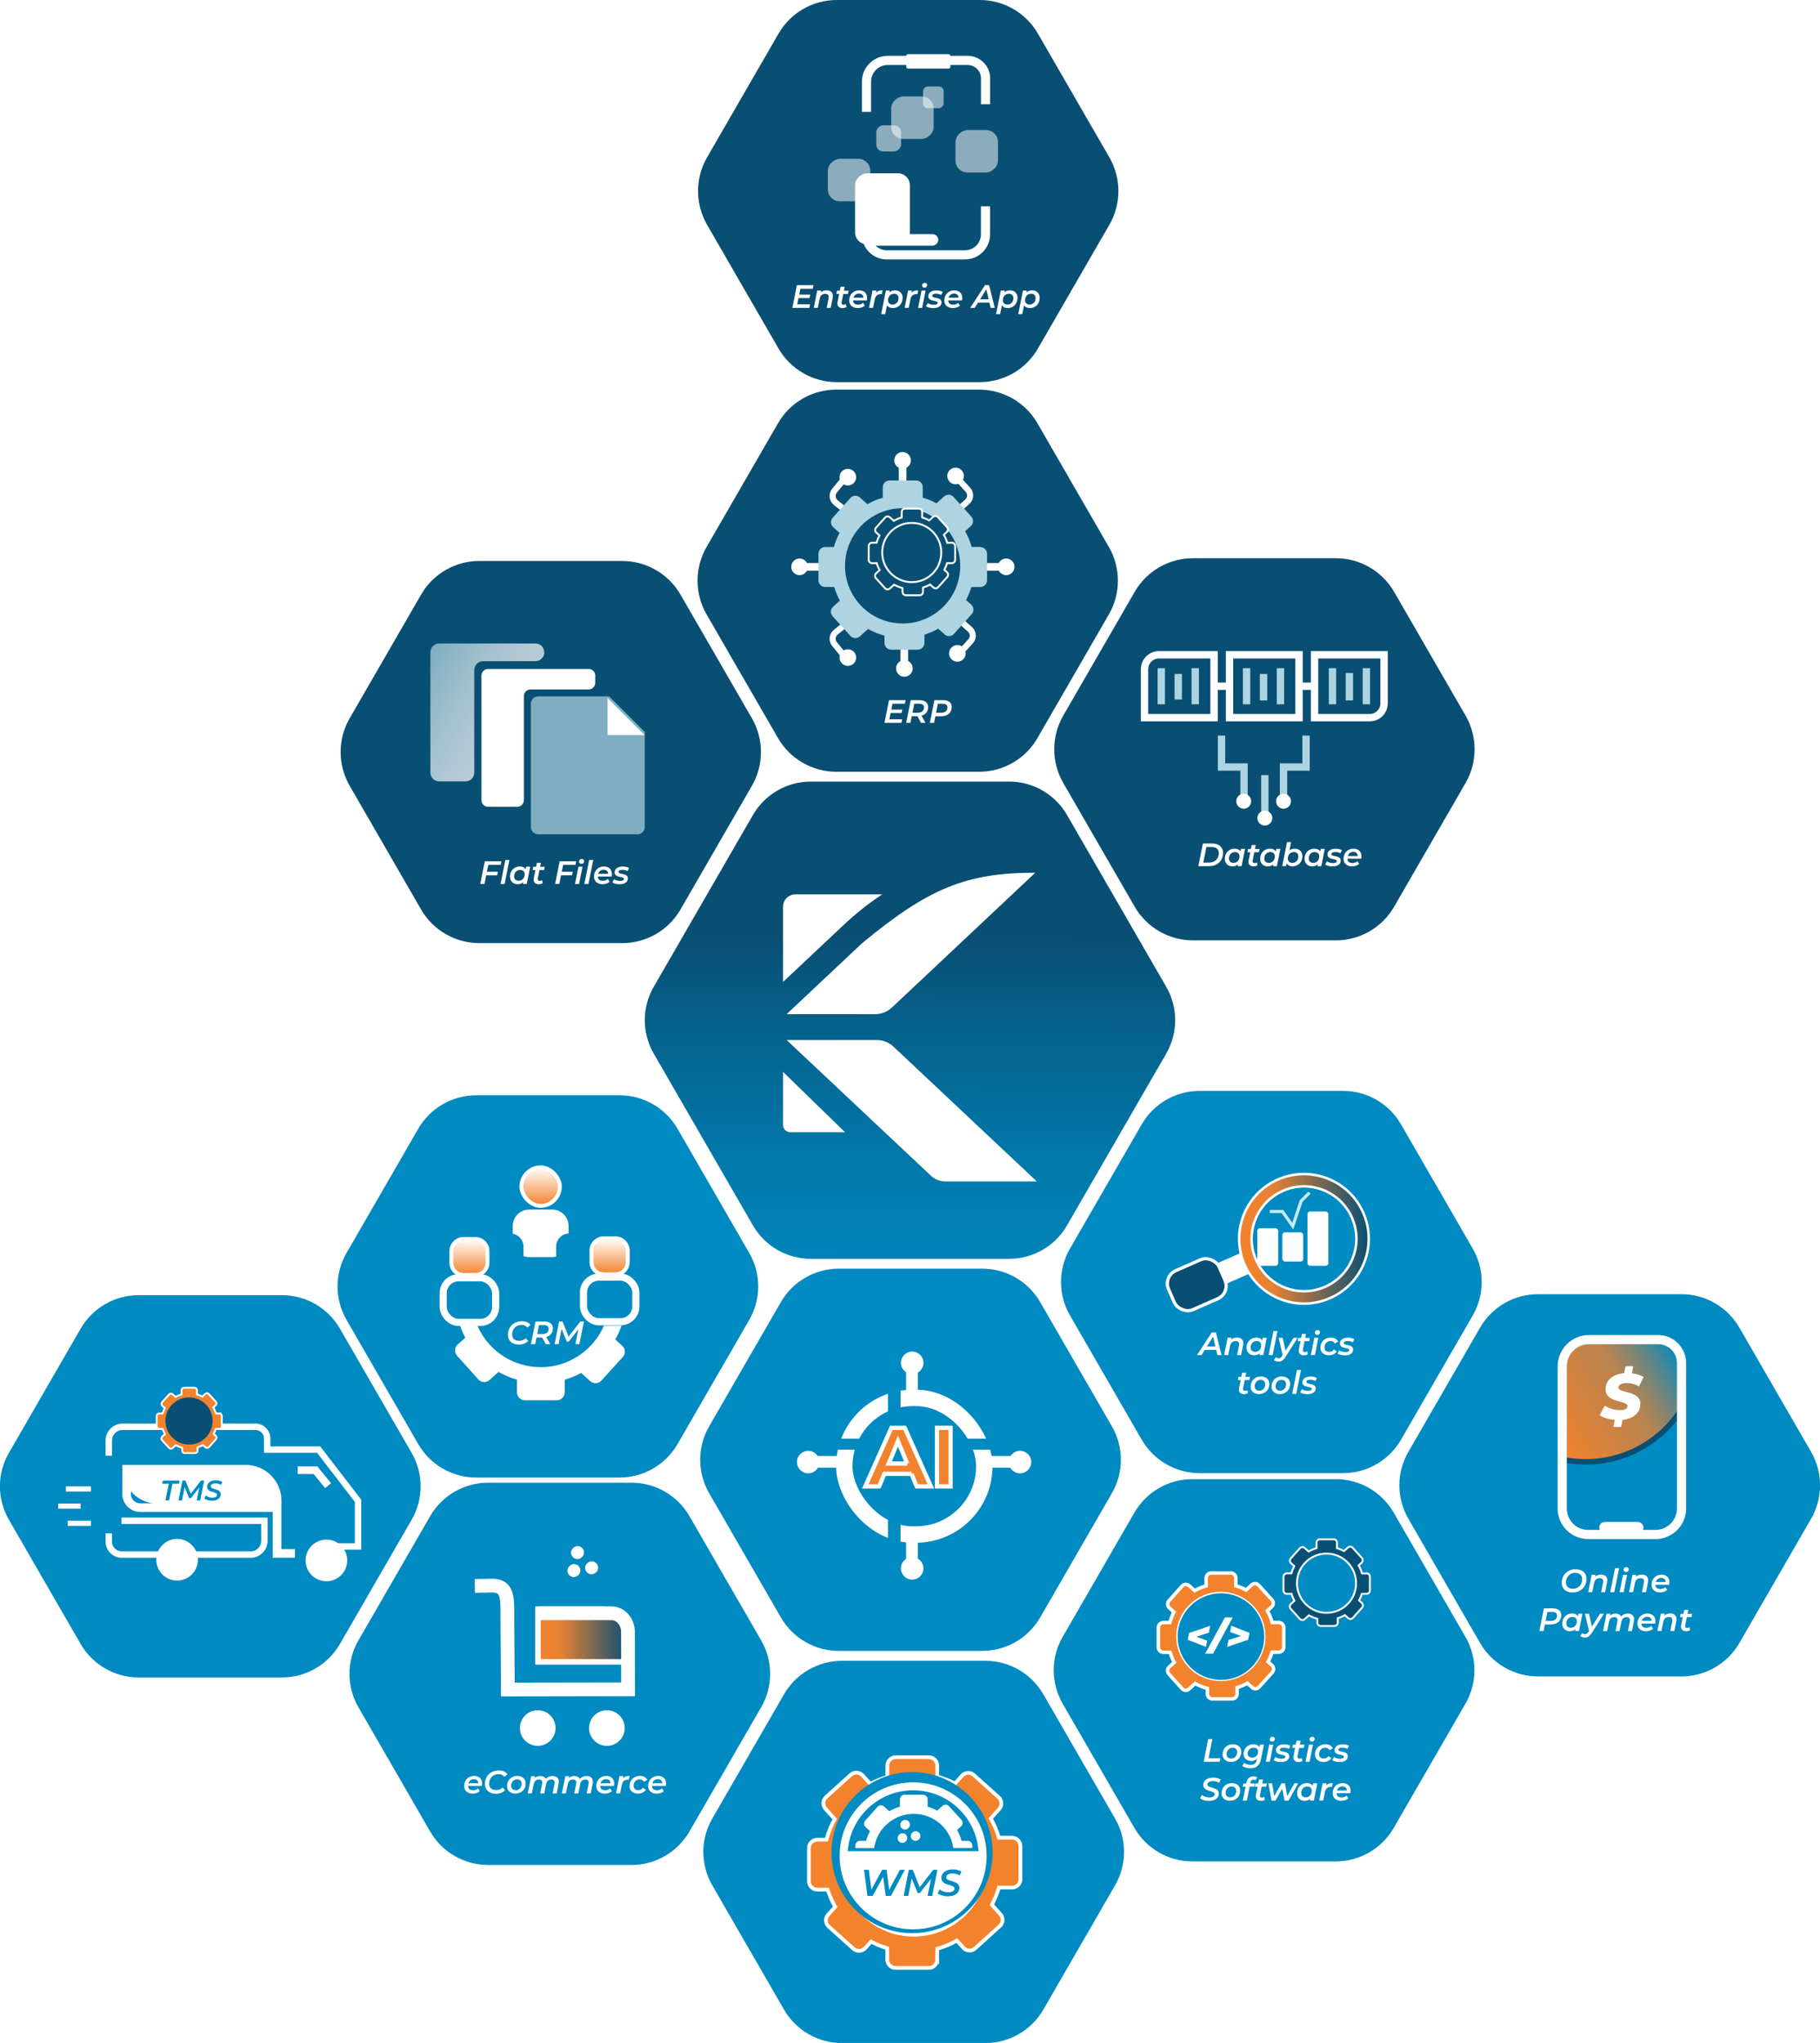 <?xml version="1.0" encoding="UTF-8"?>
<svg id="Layer_2" data-name="Layer 2" xmlns="http://www.w3.org/2000/svg" xmlns:xlink="http://www.w3.org/1999/xlink" viewBox="0 0 363.61 408.11">
  <defs>
    <style>
      .cls-1 {
        stroke-width: 3.28px;
      }

      .cls-1, .cls-2, .cls-3, .cls-4, .cls-5, .cls-6, .cls-7, .cls-8, .cls-9, .cls-10, .cls-11, .cls-12, .cls-13, .cls-14, .cls-15, .cls-16, .cls-17, .cls-18, .cls-19, .cls-20, .cls-21, .cls-22, .cls-23, .cls-24, .cls-25, .cls-26, .cls-27, .cls-28, .cls-29, .cls-30, .cls-31, .cls-32, .cls-33 {
        stroke-miterlimit: 10;
      }

      .cls-1, .cls-2, .cls-3, .cls-6, .cls-7, .cls-8, .cls-9, .cls-10, .cls-11, .cls-12, .cls-13, .cls-17, .cls-18, .cls-19, .cls-20, .cls-21, .cls-22, .cls-23, .cls-25, .cls-26, .cls-27, .cls-28, .cls-29, .cls-30, .cls-31, .cls-32, .cls-33 {
        stroke: #fff;
      }

      .cls-1, .cls-4, .cls-5, .cls-7, .cls-8, .cls-9, .cls-10, .cls-11, .cls-13, .cls-14, .cls-34, .cls-16, .cls-18, .cls-19, .cls-20, .cls-22, .cls-26, .cls-29, .cls-30 {
        fill: none;
      }

      .cls-2 {
        fill: url(#linear-gradient-8);
        stroke-width: .5px;
      }

      .cls-3 {
        stroke-width: .85px;
      }

      .cls-3, .cls-17, .cls-21, .cls-28 {
        fill: #f3822c;
      }

      .cls-35 {
        filter: url(#drop-shadow-18);
      }

      .cls-4 {
        stroke: #c2e9f2;
        stroke-width: .63px;
      }

      .cls-5 {
        stroke-width: 2.52px;
      }

      .cls-5, .cls-14 {
        stroke: #008ac2;
      }

      .cls-6 {
        fill: url(#linear-gradient-6);
      }

      .cls-6, .cls-24 {
        stroke-width: 1.1px;
      }

      .cls-7 {
        stroke-width: 1.21px;
      }

      .cls-36 {
        fill: #008ac2;
      }

      .cls-8 {
        stroke-width: 1.03px;
      }

      .cls-37 {
        filter: url(#drop-shadow-9);
      }

      .cls-38 {
        filter: url(#drop-shadow-2);
      }

      .cls-39 {
        filter: url(#drop-shadow-14);
      }

      .cls-40 {
        filter: url(#drop-shadow-17);
      }

      .cls-40, .cls-41, .cls-42 {
        opacity: .53;
      }

      .cls-9 {
        stroke-width: 1.83px;
      }

      .cls-10 {
        stroke-width: 2.34px;
      }

      .cls-11, .cls-16 {
        stroke-width: 1.47px;
      }

      .cls-41, .cls-43, .cls-12, .cls-31 {
        fill: #fff;
      }

      .cls-44 {
        filter: url(#drop-shadow-5);
      }

      .cls-12 {
        stroke-width: 1.25px;
      }

      .cls-13 {
        stroke-width: 1.53px;
      }

      .cls-14 {
        stroke-width: 2.19px;
      }

      .cls-15 {
        stroke-width: 1.35px;
      }

      .cls-15, .cls-24 {
        stroke: #094f73;
      }

      .cls-15, .cls-25, .cls-45, .cls-33 {
        fill: #094f73;
      }

      .cls-46, .cls-47 {
        fill: #add4e0;
      }

      .cls-16 {
        stroke: #add4e0;
      }

      .cls-48 {
        filter: url(#drop-shadow-8);
      }

      .cls-49 {
        filter: url(#drop-shadow-4);
      }

      .cls-50 {
        filter: url(#drop-shadow-19);
      }

      .cls-17 {
        stroke-width: .37px;
      }

      .cls-51 {
        filter: url(#drop-shadow-7);
      }

      .cls-18 {
        stroke-width: 1.83px;
      }

      .cls-52 {
        filter: url(#drop-shadow-1);
      }

      .cls-19 {
        stroke-width: 1.43px;
      }

      .cls-53 {
        filter: url(#drop-shadow-13);
      }

      .cls-54 {
        filter: url(#drop-shadow-11);
      }

      .cls-55 {
        filter: url(#drop-shadow-10);
      }

      .cls-20 {
        stroke-width: 2.75px;
      }

      .cls-42 {
        filter: url(#drop-shadow-16);
      }

      .cls-21 {
        stroke-width: .7px;
      }

      .cls-22 {
        stroke-width: 1.28px;
      }

      .cls-23 {
        fill: url(#linear-gradient-3);
      }

      .cls-23, .cls-27, .cls-32 {
        stroke-width: .79px;
      }

      .cls-24 {
        fill: url(#linear-gradient-7);
      }

      .cls-25 {
        stroke-width: .38px;
      }

      .cls-26 {
        stroke-width: 1.59px;
      }

      .cls-27 {
        fill: url(#linear-gradient-5);
      }

      .cls-28 {
        filter: url(#drop-shadow-6);
        stroke-width: .75px;
      }

      .cls-29 {
        stroke-width: 1.54px;
      }

      .cls-47, .cls-56 {
        opacity: .71;
      }

      .cls-30 {
        stroke-width: 1.72px;
      }

      .cls-57 {
        filter: url(#drop-shadow-12);
      }

      .cls-58 {
        filter: url(#drop-shadow-3);
      }

      .cls-31 {
        stroke-width: 1.24px;
      }

      .cls-32 {
        fill: url(#linear-gradient-4);
      }

      .cls-59 {
        fill: url(#linear-gradient);
      }

      .cls-33 {
        stroke-width: .65px;
      }

      .cls-60 {
        filter: url(#drop-shadow-15);
      }

      .cls-56 {
        fill: url(#linear-gradient-2);
      }
    </style>
    <linearGradient id="linear-gradient" x1="203.13" y1="178.53" x2="203.79" y2="72.6" gradientTransform="translate(385.03 365.67) rotate(-180)" gradientUnits="userSpaceOnUse">
      <stop offset="0" stop-color="#094f73"/>
      <stop offset=".19" stop-color="#05638e"/>
      <stop offset=".42" stop-color="#0278aa"/>
      <stop offset=".63" stop-color="#0085bb"/>
      <stop offset=".78" stop-color="#008ac2"/>
    </linearGradient>
    <filter id="drop-shadow-1" x="227.92" y="128.15" width="49.34" height="36.76" filterUnits="userSpaceOnUse">
      <feOffset dx="0" dy="1.92"/>
      <feGaussianBlur result="blur" stdDeviation="0"/>
      <feFlood flood-color="#000" flood-opacity=".31"/>
      <feComposite in2="blur" operator="in"/>
      <feComposite in="SourceGraphic"/>
    </filter>
    <filter id="drop-shadow-2" x="158.08" y="87.49" width="46.01" height="47.7" filterUnits="userSpaceOnUse">
      <feOffset dx="-1.41" dy="2.81"/>
      <feGaussianBlur result="blur-2" stdDeviation="0"/>
      <feFlood flood-color="#000" flood-opacity=".3"/>
      <feComposite in2="blur-2" operator="in"/>
      <feComposite in="SourceGraphic"/>
    </filter>
    <filter id="drop-shadow-3" x="86" y="125.69" width="45.49" height="40.96" filterUnits="userSpaceOnUse">
      <feOffset dx="-2.67" dy="2.86"/>
      <feGaussianBlur result="blur-3" stdDeviation="0"/>
      <feFlood flood-color="#000" flood-opacity=".34"/>
      <feComposite in2="blur-3" operator="in"/>
      <feComposite in="SourceGraphic"/>
    </filter>
    <linearGradient id="linear-gradient-2" x1="103.57" y1="141.5" x2="86.1" y2="131.42" gradientUnits="userSpaceOnUse">
      <stop offset="0" stop-color="#fff"/>
      <stop offset=".19" stop-color="#f7fbfc"/>
      <stop offset=".47" stop-color="#e3f0f4"/>
      <stop offset=".81" stop-color="#c2dfe8"/>
      <stop offset="1" stop-color="#add4e0"/>
    </linearGradient>
    <filter id="drop-shadow-4" x="158.13" y="268.9" width="47.9" height="46.65" filterUnits="userSpaceOnUse">
      <feOffset dx="1.09" dy="1.09"/>
      <feGaussianBlur result="blur-4" stdDeviation="0"/>
      <feFlood flood-color="#000" flood-opacity=".44"/>
      <feComposite in2="blur-4" operator="in"/>
      <feComposite in="SourceGraphic"/>
    </filter>
    <filter id="drop-shadow-5" x="171.59" y="284.64" width="18.75" height="12.7" filterUnits="userSpaceOnUse">
      <feOffset dx=".62" dy=".16"/>
      <feGaussianBlur result="blur-5" stdDeviation="0"/>
      <feFlood flood-color="#000" flood-opacity=".44"/>
      <feComposite in2="blur-5" operator="in"/>
      <feComposite in="SourceGraphic"/>
    </filter>
    <filter id="drop-shadow-6" x="161.25" y="348.56" width="43" height="44.96" filterUnits="userSpaceOnUse">
      <feOffset dx="0" dy="2.1"/>
      <feGaussianBlur result="blur-6" stdDeviation="0"/>
      <feFlood flood-color="#000" flood-opacity=".42"/>
      <feComposite in2="blur-6" operator="in"/>
      <feComposite in="SourceGraphic"/>
    </filter>
    <filter id="drop-shadow-7" x="167.75" y="355.3" width="29.36" height="30.11" filterUnits="userSpaceOnUse">
      <feOffset dx="0" dy=".75"/>
      <feGaussianBlur result="blur-7" stdDeviation="0"/>
      <feFlood flood-color="#000" flood-opacity=".43"/>
      <feComposite in2="blur-7" operator="in"/>
      <feComposite in="SourceGraphic"/>
    </filter>
    <filter id="drop-shadow-8" x="179.33" y="363.55" width="5.72" height="4.59" filterUnits="userSpaceOnUse">
      <feOffset dx="-1.16" dy="0"/>
      <feGaussianBlur result="blur-8" stdDeviation="0"/>
      <feFlood flood-color="#000" flood-opacity=".4"/>
      <feComposite in2="blur-8" operator="in"/>
      <feComposite in="SourceGraphic"/>
    </filter>
    <filter id="drop-shadow-9" x="113.36" y="308.85" width="7.71" height="6.18" filterUnits="userSpaceOnUse">
      <feOffset dx="-1.57" dy="0"/>
      <feGaussianBlur result="blur-9" stdDeviation="0"/>
      <feFlood flood-color="#000" flood-opacity=".4"/>
      <feComposite in2="blur-9" operator="in"/>
      <feComposite in="SourceGraphic"/>
    </filter>
    <filter id="drop-shadow-10" x="87.83" y="232.52" width="41.59" height="47.2" filterUnits="userSpaceOnUse">
      <feOffset dx="-1.67" dy=".28"/>
      <feGaussianBlur result="blur-10" stdDeviation="0"/>
      <feFlood flood-color="#000" flood-opacity=".41"/>
      <feComposite in2="blur-10" operator="in"/>
      <feComposite in="SourceGraphic"/>
    </filter>
    <linearGradient id="linear-gradient-3" x1="642.85" y1="908.56" x2="642.85" y2="901.34" gradientTransform="translate(-547.4 -654.13)" gradientUnits="userSpaceOnUse">
      <stop offset="0" stop-color="#f3822c"/>
      <stop offset="1" stop-color="#fff"/>
    </linearGradient>
    <linearGradient id="linear-gradient-4" x1="670.86" y1="908.43" x2="670.86" y2="901.22" xlink:href="#linear-gradient-3"/>
    <linearGradient id="linear-gradient-5" x1="657.08" y1="894.73" x2="657.08" y2="887.05" xlink:href="#linear-gradient-3"/>
    <filter id="drop-shadow-11" x="94.84" y="313.12" width="33.48" height="35.64" filterUnits="userSpaceOnUse">
      <feOffset dx="-1.46" dy="2.26"/>
      <feGaussianBlur result="blur-11" stdDeviation="0"/>
      <feFlood flood-color="#000" flood-opacity=".37"/>
      <feComposite in2="blur-11" operator="in"/>
      <feComposite in="SourceGraphic"/>
    </filter>
    <linearGradient id="linear-gradient-6" x1="-24.22" y1="812.74" x2="-6.24" y2="812.74" gradientTransform="translate(133.16 -488.29)" gradientUnits="userSpaceOnUse">
      <stop offset="0" stop-color="#f3822c"/>
      <stop offset=".25" stop-color="#e78233"/>
      <stop offset="1" stop-color="#094f73"/>
    </linearGradient>
    <filter id="drop-shadow-12" x="309.84" y="265.34" width="27.02" height="42.11" filterUnits="userSpaceOnUse">
      <feOffset dx="1.35" dy="1.35"/>
      <feGaussianBlur result="blur-12" stdDeviation="0"/>
      <feFlood flood-color="#000" flood-opacity=".44"/>
      <feComposite in2="blur-12" operator="in"/>
      <feComposite in="SourceGraphic"/>
    </filter>
    <linearGradient id="linear-gradient-7" x1="1367.61" y1="448.04" x2="1394.36" y2="432.59" gradientTransform="translate(-1060.08 -163.46)" gradientUnits="userSpaceOnUse">
      <stop offset="0" stop-color="#f3822c"/>
      <stop offset=".59" stop-color="#e78233" stop-opacity=".8"/>
      <stop offset="1" stop-color="#008ac2"/>
    </linearGradient>
    <filter id="drop-shadow-13" x="178.32" y="34.61" width="10.95" height="14.19" filterUnits="userSpaceOnUse">
      <feOffset dx="-7.5" dy="0"/>
      <feGaussianBlur result="blur-13" stdDeviation="0"/>
      <feFlood flood-color="#000" flood-opacity=".4"/>
      <feComposite in2="blur-13" operator="in"/>
      <feComposite in="SourceGraphic"/>
    </filter>
    <filter id="drop-shadow-14" x="176.54" y="46.77" width="14.39" height="2.31" filterUnits="userSpaceOnUse">
      <feOffset dx="-3.47" dy="0"/>
      <feGaussianBlur result="blur-14" stdDeviation="0"/>
      <feFlood flood-color="#000" flood-opacity=".4"/>
      <feComposite in2="blur-14" operator="in"/>
      <feComposite in="SourceGraphic"/>
    </filter>
    <filter id="drop-shadow-15" x="165.38" y="19.27" width="36.06" height="20.94" filterUnits="userSpaceOnUse">
      <feOffset dx="-2.07" dy="0"/>
      <feGaussianBlur result="blur-15" stdDeviation="0"/>
      <feFlood flood-color="#000" flood-opacity=".4"/>
      <feComposite in2="blur-15" operator="in"/>
      <feComposite in="SourceGraphic"/>
    </filter>
    <filter id="drop-shadow-16" x="175.07" y="25.02" width="8.01" height="5.22" filterUnits="userSpaceOnUse">
      <feOffset dx="-3.06" dy="0"/>
      <feGaussianBlur result="blur-16" stdDeviation="0"/>
      <feFlood flood-color="#000" flood-opacity=".4"/>
      <feComposite in2="blur-16" operator="in"/>
      <feComposite in="SourceGraphic"/>
    </filter>
    <filter id="drop-shadow-17" x="186.95" y="17.27" width="4.12" height="4.34" filterUnits="userSpaceOnUse">
      <feOffset dx="-2.54" dy="0"/>
      <feGaussianBlur result="blur-17" stdDeviation="0"/>
      <feFlood flood-color="#000" flood-opacity=".4"/>
      <feComposite in2="blur-17" operator="in"/>
      <feComposite in="SourceGraphic"/>
    </filter>
    <filter id="drop-shadow-18" x="170.85" y="9.48" width="26.96" height="42.35" filterUnits="userSpaceOnUse">
      <feOffset dx="1.34" dy="1.34"/>
      <feGaussianBlur result="blur-18" stdDeviation="0"/>
      <feFlood flood-color="#000" flood-opacity=".44"/>
      <feComposite in2="blur-18" operator="in"/>
      <feComposite in="SourceGraphic"/>
    </filter>
    <filter id="drop-shadow-19" x="230.89" y="233.28" width="42.82" height="28.92" filterUnits="userSpaceOnUse">
      <feOffset dx="2" dy="1"/>
      <feGaussianBlur result="blur-19" stdDeviation="0"/>
      <feFlood flood-color="#000" flood-opacity=".48"/>
      <feComposite in2="blur-19" operator="in"/>
      <feComposite in="SourceGraphic"/>
    </filter>
    <linearGradient id="linear-gradient-8" x1="245.57" y1="246.47" x2="271.46" y2="246.47" gradientTransform="matrix(1,0,0,1,0,0)" xlink:href="#linear-gradient-6"/>
  </defs>
  <g id="Layer_1-2" data-name="Layer 1">
    <g>
      <path class="cls-45" d="M195.72,0h-28.54c-4.81,0-9.25,2.56-11.65,6.73l-14.27,24.71c-2.4,4.16-2.4,9.29,0,13.46l14.27,24.71c2.4,4.16,6.85,6.73,11.65,6.73h28.54c4.81,0,9.25-2.56,11.65-6.73l14.27-24.71c2.4-4.16,2.4-9.29,0-13.46l-14.27-24.71C204.97,2.56,200.53,0,195.72,0Z"/>
      <path class="cls-45" d="M167.08,154.17h28.54c4.81,0,9.25-2.56,11.65-6.73l14.27-24.71c2.4-4.16,2.4-9.29,0-13.46l-14.27-24.71c-2.4-4.16-6.85-6.73-11.65-6.73h-28.54c-4.81,0-9.25,2.56-11.65,6.73l-14.27,24.71c-2.4,4.16-2.4,9.29,0,13.46l14.27,24.71c2.4,4.16,6.85,6.73,11.65,6.73Z"/>
      <path class="cls-45" d="M266.88,111.51h-28.54c-4.81,0-9.25,2.56-11.65,6.73l-14.27,24.71c-2.4,4.16-2.4,9.29,0,13.46l14.27,24.71c2.4,4.16,6.85,6.73,11.65,6.73h28.54c4.81,0,9.25-2.56,11.65-6.73l14.27-24.71c2.4-4.16,2.4-9.29,0-13.46l-14.27-24.71c-2.4-4.16-6.85-6.73-11.65-6.73Z"/>
      <path class="cls-45" d="M124.31,112.06h-28.54c-4.81,0-9.25,2.56-11.65,6.73l-14.27,24.71c-2.4,4.16-2.4,9.29,0,13.46l14.27,24.71c2.4,4.16,6.85,6.73,11.65,6.73h28.54c4.81,0,9.25-2.56,11.65-6.73l14.27-24.71c2.4-4.16,2.4-9.29,0-13.46l-14.27-24.71c-2.4-4.16-6.85-6.73-11.65-6.73Z"/>
      <path class="cls-36" d="M266.87,295.48h-28.66c-4.77,0-9.18,2.55-11.57,6.68l-14.33,24.82c-2.39,4.13-2.39,9.22,0,13.36l14.33,24.82c2.39,4.13,6.79,6.68,11.57,6.68h28.66c4.77,0,9.18-2.55,11.57-6.68l14.33-24.82c2.39-4.13,2.39-9.22,0-13.36l-14.33-24.82c-2.39-4.13-6.79-6.68-11.57-6.68Z"/>
      <path class="cls-36" d="M56.34,258.73h-28.66c-4.77,0-9.18,2.55-11.57,6.68l-14.33,24.82c-2.39,4.13-2.39,9.22,0,13.36l14.33,24.82c2.39,4.13,6.79,6.68,11.57,6.68h28.66c4.77,0,9.18-2.55,11.57-6.68l14.33-24.82c2.39-4.13,2.39-9.22,0-13.36l-14.33-24.82c-2.39-4.13-6.79-6.68-11.57-6.68Z"/>
      <path class="cls-36" d="M268.33,217.92h-28.66c-4.77,0-9.18,2.55-11.57,6.68l-14.33,24.82c-2.39,4.13-2.39,9.22,0,13.36l14.33,24.82c2.39,4.13,6.79,6.68,11.57,6.68h28.66c4.77,0,9.18-2.55,11.57-6.68l14.33-24.82c2.39-4.13,2.39-9.22,0-13.36l-14.33-24.82c-2.39-4.13-6.79-6.68-11.57-6.68Z"/>
      <path class="cls-36" d="M196.24,253.43h-28.66c-4.77,0-9.18,2.55-11.57,6.68l-14.33,24.82c-2.39,4.13-2.39,9.22,0,13.36l14.33,24.82c2.39,4.13,6.79,6.68,11.57,6.68h28.66c4.77,0,9.18-2.55,11.57-6.68l14.33-24.82c2.39-4.13,2.39-9.22,0-13.36l-14.33-24.82c-2.39-4.13-6.79-6.68-11.57-6.68Z"/>
      <path class="cls-59" d="M161.99,251.47h39.62c4.77,0,9.18-2.55,11.57-6.68l19.81-34.31c2.39-4.13,2.39-9.22,0-13.36l-19.81-34.31c-2.39-4.13-6.79-6.68-11.57-6.68h-39.62c-4.77,0-9.18,2.55-11.57,6.68l-19.81,34.31c-2.39,4.13-2.39,9.22,0,13.36l19.81,34.31c2.39,4.13,6.79,6.68,11.57,6.68Z"/>
      <path class="cls-36" d="M123.79,218.8h-28.66c-4.77,0-9.18,2.55-11.57,6.68l-14.33,24.82c-2.39,4.13-2.39,9.22,0,13.36l14.33,24.82c2.39,4.13,6.79,6.68,11.57,6.68h28.66c4.77,0,9.18-2.55,11.57-6.68l14.33-24.82c2.39-4.13,2.39-9.22,0-13.36l-14.33-24.82c-2.39-4.13-6.79-6.68-11.57-6.68Z"/>
      <path class="cls-36" d="M335.93,258.53h-28.66c-4.77,0-9.18,2.55-11.57,6.68l-14.33,24.82c-2.39,4.13-2.39,9.22,0,13.36l14.33,24.82c2.39,4.13,6.79,6.68,11.57,6.68h28.66c4.77,0,9.18-2.55,11.57-6.68l14.33-24.82c2.39-4.13,2.39-9.22,0-13.36l-14.33-24.82c-2.39-4.13-6.79-6.68-11.57-6.68Z"/>
      <g class="cls-52">
        <g>
          <path class="cls-11" d="M229.32,128.22h12.56v13.89h-9.66c-1.6,0-2.9-1.3-2.9-2.9v-10.99h0Z" transform="translate(370.77 -100.44) rotate(90)"/>
          <rect class="cls-11" x="246.31" y="128.22" width="12.56" height="13.89" transform="translate(387.75 -117.43) rotate(90)"/>
          <path class="cls-11" d="M263.3,128.22h9.71c1.57,0,2.85,1.28,2.85,2.85v11.04h-12.56v-13.89h0Z" transform="translate(404.74 -134.42) rotate(90)"/>
          <line class="cls-16" x1="232.01" y1="138.77" x2="232.01" y2="131.56"/>
          <line class="cls-16" x1="235.4" y1="137.81" x2="235.4" y2="132.71"/>
          <line class="cls-16" x1="238.79" y1="138.77" x2="238.79" y2="131.56"/>
          <line class="cls-16" x1="249.05" y1="138.77" x2="249.05" y2="131.56"/>
          <line class="cls-16" x1="252.44" y1="138" x2="252.44" y2="132.71"/>
          <line class="cls-16" x1="255.82" y1="138.77" x2="255.82" y2="131.56"/>
          <line class="cls-16" x1="266.21" y1="138.77" x2="266.21" y2="131.56"/>
          <line class="cls-16" x1="269.59" y1="138" x2="269.59" y2="132.52"/>
          <line class="cls-16" x1="272.98" y1="138.77" x2="272.98" y2="131.56"/>
          <line class="cls-11" x1="245.81" y1="135.16" x2="242.21" y2="135.16"/>
          <line class="cls-11" x1="262.48" y1="135.16" x2="258.87" y2="135.16"/>
        </g>
        <g>
          <polyline class="cls-16" points="244.04 145.02 244.04 151.3 248.54 151.3 248.54 157.77"/>
          <polyline class="cls-16" points="260.93 145.02 260.93 151.3 256.43 151.3 256.43 157.77"/>
          <line class="cls-16" x1="252.7" y1="161.5" x2="252.7" y2="152.92"/>
          <circle class="cls-43" cx="256.43" cy="158.14" r="1.49"/>
          <circle class="cls-43" cx="252.7" cy="161.5" r="1.49"/>
          <circle class="cls-43" cx="248.48" cy="158.14" r="1.49"/>
        </g>
      </g>
      <g>
        <path class="cls-43" d="M159.91,57.67l-.23,1.18h2.19l-.14.69h-2.2l-.25,1.25h2.56l-.14.71h-3.4l.91-4.53h3.31l-.14.71h-2.47Z"/>
        <path class="cls-43" d="M166.39,59.17c0,.13-.02.27-.04.41l-.38,1.92h-.81l.38-1.9c.02-.1.03-.19.03-.27,0-.4-.22-.63-.69-.63-.59,0-1,.32-1.13,1l-.36,1.79h-.81l.69-3.46h.77l-.08.38c.32-.28.73-.42,1.19-.42.76,0,1.26.41,1.26,1.17Z"/>
        <path class="cls-43" d="M168.13,60.34c0,.05-.01.1-.01.15,0,.24.12.39.41.39.16,0,.32-.04.45-.14l.14.59c-.25.16-.55.21-.83.21-.59,0-.99-.34-.99-.92,0-.08,0-.17.03-.27l.33-1.63h-.56l.13-.65h.56l.16-.79h.81l-.16.79h.93l-.13.65h-.93l-.32,1.62Z"/>
        <path class="cls-43" d="M173.18,60.01h-2.74c.01.55.33.85,1,.85.39,0,.76-.13,1-.36l.34.56c-.36.32-.89.48-1.42.48-1.04,0-1.7-.6-1.7-1.52,0-1.17.83-2.02,1.99-2.02.96,0,1.59.57,1.59,1.51,0,.17-.02.34-.05.49ZM170.51,59.47h1.98c0-.53-.35-.82-.89-.82s-.94.32-1.09.82Z"/>
        <path class="cls-43" d="M176.32,58l-.15.77c-.07-.01-.12-.02-.2-.02-.63,0-1.05.32-1.2,1.04l-.34,1.7h-.81l.69-3.46h.77l-.09.45c.32-.36.75-.49,1.33-.49Z"/>
        <path class="cls-43" d="M180.33,59.52c0,1.18-.84,2.02-1.94,2.02-.54,0-.96-.19-1.18-.56l-.35,1.77h-.81l.94-4.71h.77l-.07.36c.29-.26.67-.4,1.13-.4.85,0,1.52.56,1.52,1.51ZM179.52,59.55c0-.54-.33-.87-.91-.87-.69,0-1.19.53-1.19,1.29,0,.54.33.87.91.87.69,0,1.19-.53,1.19-1.29Z"/>
        <path class="cls-43" d="M183.44,58l-.15.77c-.07-.01-.12-.02-.2-.02-.63,0-1.05.32-1.2,1.04l-.34,1.7h-.81l.69-3.46h.77l-.09.45c.32-.36.75-.49,1.33-.49Z"/>
        <path class="cls-43" d="M184.11,58.04h.81l-.69,3.46h-.81l.69-3.46ZM184.21,57.02c0-.29.22-.52.55-.52.29,0,.48.19.48.43,0,.32-.22.54-.55.54-.29,0-.49-.21-.49-.45Z"/>
        <path class="cls-43" d="M185.01,61.17l.34-.62c.28.2.74.34,1.2.34.53,0,.78-.16.78-.41,0-.57-1.87-.13-1.87-1.3,0-.72.66-1.17,1.64-1.17.47,0,.95.11,1.24.3l-.3.62c-.3-.19-.69-.26-1.02-.26-.52,0-.78.18-.78.42,0,.6,1.87.15,1.87,1.3,0,.76-.69,1.16-1.66,1.16-.6,0-1.17-.16-1.46-.38Z"/>
        <path class="cls-43" d="M192.18,60.01h-2.74c.01.55.33.85,1,.85.39,0,.76-.13,1-.36l.34.56c-.36.32-.89.48-1.42.48-1.04,0-1.7-.6-1.7-1.52,0-1.17.83-2.02,1.99-2.02.96,0,1.59.57,1.59,1.51,0,.17-.02.34-.05.49ZM189.51,59.47h1.98c0-.53-.35-.82-.89-.82s-.94.32-1.09.82Z"/>
        <path class="cls-43" d="M197.67,60.45h-2.28l-.65,1.05h-.9l2.94-4.53h.83l1.13,4.53h-.83l-.24-1.05ZM197.52,59.79l-.46-1.99-1.25,1.99h1.71Z"/>
        <path class="cls-43" d="M203.28,59.52c0,1.18-.84,2.02-1.94,2.02-.54,0-.96-.19-1.18-.56l-.35,1.77h-.81l.94-4.71h.77l-.07.36c.29-.26.67-.4,1.13-.4.85,0,1.52.56,1.52,1.51ZM202.46,59.55c0-.54-.33-.87-.91-.87-.69,0-1.19.53-1.19,1.29,0,.54.33.87.91.87.69,0,1.19-.53,1.19-1.29Z"/>
        <path class="cls-43" d="M207.71,59.52c0,1.18-.84,2.02-1.94,2.02-.54,0-.96-.19-1.18-.56l-.35,1.77h-.81l.94-4.71h.77l-.07.36c.29-.26.67-.4,1.13-.4.85,0,1.52.56,1.52,1.51ZM206.9,59.55c0-.54-.33-.87-.91-.87-.69,0-1.19.53-1.19,1.29,0,.54.33.87.91.87.69,0,1.19-.53,1.19-1.29Z"/>
      </g>
      <g>
        <path class="cls-43" d="M178.31,140.57l-.23,1.18h2.19l-.14.69h-2.2l-.25,1.25h2.56l-.14.71h-3.4l.91-4.53h3.31l-.14.71h-2.47Z"/>
        <path class="cls-43" d="M184.1,142.96l.81,1.44h-.89l-.74-1.33h-1.13l-.26,1.33h-.85l.91-4.53h1.76c1.09,0,1.72.5,1.72,1.37s-.49,1.5-1.33,1.73ZM184.58,141.31c0-.49-.35-.73-.96-.73h-.96l-.36,1.8h1c.82,0,1.29-.37,1.29-1.07Z"/>
        <path class="cls-43" d="M190.14,141.23c0,1.16-.83,1.86-2.16,1.86h-1.11l-.26,1.31h-.84l.91-4.53h1.75c1.09,0,1.72.5,1.72,1.37ZM189.29,141.31c0-.49-.35-.73-.96-.73h-.96l-.36,1.8h1c.82,0,1.28-.37,1.28-1.07Z"/>
      </g>
      <g>
        <path class="cls-43" d="M240.32,168.5h1.83c1.38,0,2.2.73,2.2,1.87,0,1.6-1.13,2.66-2.82,2.66h-2.12l.91-4.53ZM241.55,172.31c1.22,0,1.95-.81,1.95-1.9,0-.74-.49-1.21-1.44-1.21h-1.04l-.62,3.11h1.16Z"/>
        <path class="cls-43" d="M248.74,169.57l-.69,3.46h-.77l.07-.36c-.29.26-.67.4-1.13.4-.85,0-1.52-.56-1.52-1.52,0-1.18.84-2.02,1.95-2.02.54,0,.95.18,1.18.55l.1-.51h.81ZM247.63,171.08c0-.54-.33-.87-.91-.87-.69,0-1.19.53-1.19,1.29,0,.54.33.87.91.87.69,0,1.19-.53,1.19-1.29Z"/>
        <path class="cls-43" d="M250.25,171.87c0,.05-.01.1-.01.15,0,.24.12.39.41.39.16,0,.32-.04.45-.14l.14.59c-.25.16-.55.21-.83.21-.59,0-.99-.34-.99-.92,0-.08,0-.17.03-.27l.33-1.63h-.56l.13-.65h.56l.16-.79h.81l-.16.79h.93l-.13.65h-.93l-.32,1.62Z"/>
        <path class="cls-43" d="M255.8,169.57l-.69,3.46h-.77l.07-.36c-.29.26-.67.4-1.13.4-.85,0-1.52-.56-1.52-1.52,0-1.18.84-2.02,1.95-2.02.54,0,.95.18,1.18.55l.1-.51h.81ZM254.69,171.08c0-.54-.33-.87-.91-.87-.69,0-1.19.53-1.19,1.29,0,.54.33.87.91.87.69,0,1.19-.53,1.19-1.29Z"/>
        <path class="cls-43" d="M260.2,171.04c0,1.18-.84,2.02-1.94,2.02-.56,0-.99-.2-1.21-.59l-.11.55h-.77l.96-4.8h.81l-.33,1.67c.28-.23.65-.36,1.07-.36.85,0,1.52.56,1.52,1.51ZM259.39,171.08c0-.54-.33-.87-.91-.87-.69,0-1.19.53-1.19,1.29,0,.54.33.87.91.87.69,0,1.19-.53,1.19-1.29Z"/>
        <path class="cls-43" d="M264.67,169.57l-.69,3.46h-.77l.07-.36c-.29.26-.67.4-1.13.4-.85,0-1.52-.56-1.52-1.52,0-1.18.84-2.02,1.95-2.02.54,0,.95.18,1.18.55l.1-.51h.81ZM263.56,171.08c0-.54-.33-.87-.91-.87-.69,0-1.19.53-1.19,1.29,0,.54.33.87.91.87.69,0,1.19-.53,1.19-1.29Z"/>
        <path class="cls-43" d="M264.76,172.69l.34-.62c.28.2.74.34,1.2.34.53,0,.78-.16.78-.41,0-.57-1.87-.13-1.87-1.3,0-.72.66-1.16,1.64-1.16.47,0,.95.11,1.24.3l-.3.62c-.3-.19-.69-.26-1.02-.26-.52,0-.78.18-.78.42,0,.6,1.87.15,1.87,1.3,0,.76-.69,1.16-1.66,1.16-.6,0-1.17-.16-1.46-.38Z"/>
        <path class="cls-43" d="M271.94,171.54h-2.74c.01.55.33.85,1,.85.39,0,.76-.13,1-.36l.34.56c-.36.32-.89.48-1.42.48-1.04,0-1.7-.6-1.7-1.52,0-1.17.83-2.02,1.99-2.02.96,0,1.59.57,1.59,1.51,0,.17-.02.34-.05.49ZM269.27,171h1.98c0-.53-.35-.82-.89-.82s-.94.32-1.09.82Z"/>
      </g>
      <g>
        <path class="cls-43" d="M97.56,172.76l-.28,1.38h2.19l-.14.71h-2.19l-.35,1.73h-.84l.91-4.53h3.31l-.14.71h-2.46Z"/>
        <path class="cls-43" d="M100.96,171.79h.81l-.96,4.8h-.81l.96-4.8Z"/>
        <path class="cls-43" d="M105.93,173.13l-.69,3.46h-.77l.07-.36c-.29.26-.67.4-1.13.4-.85,0-1.52-.56-1.52-1.52,0-1.18.84-2.02,1.95-2.02.54,0,.95.18,1.18.55l.1-.51h.81ZM104.82,174.65c0-.54-.33-.87-.91-.87-.69,0-1.19.53-1.19,1.29,0,.54.33.87.91.87.69,0,1.19-.53,1.19-1.29Z"/>
        <path class="cls-43" d="M107.44,175.43c0,.05-.01.1-.01.15,0,.24.12.39.41.39.16,0,.32-.04.45-.14l.14.59c-.25.16-.55.21-.83.21-.59,0-.99-.34-.99-.92,0-.08,0-.17.03-.27l.33-1.63h-.56l.13-.65h.56l.16-.79h.81l-.16.79h.93l-.13.65h-.93l-.32,1.62Z"/>
        <path class="cls-43" d="M112.51,172.76l-.28,1.38h2.19l-.14.71h-2.19l-.35,1.73h-.84l.91-4.53h3.31l-.14.71h-2.46Z"/>
        <path class="cls-43" d="M115.57,173.13h.81l-.69,3.46h-.81l.69-3.46ZM115.67,172.11c0-.29.22-.52.55-.52.29,0,.49.19.49.43,0,.32-.22.54-.55.54-.29,0-.49-.21-.49-.45Z"/>
        <path class="cls-43" d="M117.71,171.79h.81l-.96,4.8h-.81l.96-4.8Z"/>
        <path class="cls-43" d="M122.19,175.1h-2.74c.01.55.33.85,1,.85.39,0,.76-.13,1-.36l.34.56c-.36.32-.89.48-1.42.48-1.04,0-1.7-.6-1.7-1.52,0-1.17.83-2.02,1.99-2.02.96,0,1.59.57,1.59,1.51,0,.17-.02.34-.05.49ZM119.51,174.56h1.98c0-.53-.35-.82-.89-.82s-.94.32-1.09.82Z"/>
        <path class="cls-43" d="M122.34,176.26l.34-.62c.28.2.74.34,1.2.34.53,0,.78-.16.78-.41,0-.57-1.87-.13-1.87-1.3,0-.72.66-1.17,1.64-1.17.47,0,.95.11,1.24.3l-.3.62c-.3-.19-.69-.26-1.02-.26-.52,0-.78.18-.78.42,0,.6,1.87.15,1.87,1.3,0,.76-.69,1.16-1.66,1.16-.6,0-1.17-.16-1.46-.38Z"/>
      </g>
      <g class="cls-38">
        <line class="cls-13" x1="181.74" y1="89.14" x2="181.74" y2="95.15"/>
        <circle class="cls-43" cx="192.68" cy="127.71" r="1.66"/>
        <path class="cls-7" d="M192.88,120.86l2.31,2.05c.7.62.76,1.7.13,2.39l-2.5,2.73"/>
        <circle class="cls-43" cx="170.8" cy="128.55" r="1.66"/>
        <circle class="cls-43" cx="181.73" cy="89.15" r="1.66"/>
        <path class="cls-7" d="M170.8,121.54l-2.41,1.93c-.73.59-.85,1.65-.26,2.38l2.35,2.86"/>
        <circle class="cls-43" cx="192.32" cy="92.27" r="1.66"/>
        <line class="cls-13" x1="160.97" y1="110.43" x2="166.97" y2="110.43"/>
        <line class="cls-13" x1="202.61" y1="110.43" x2="196.61" y2="110.43"/>
        <line class="cls-13" x1="182.07" y1="130.74" x2="182.07" y2="124.73"/>
        <path class="cls-7" d="M192.35,99.47l2.31-2.05c.7-.62.76-1.7.13-2.39l-2.5-2.73"/>
        <circle class="cls-43" cx="170.8" cy="92.51" r="1.66"/>
        <path class="cls-7" d="M170.8,99.53l-2.41-1.93c-.73-.59-.85-1.65-.26-2.38l2.35-2.86"/>
        <path class="cls-46" d="M197.29,106.45h-1.75c-.31-1.1-.75-2.16-1.31-3.14l1.15-1.04c.54-.49.58-1.34.09-1.88l-3.57-3.94c-.49-.54-1.33-.58-1.88-.09l-1.51,1.37c-.87-.47-1.79-.84-2.75-1.12v-2.11c0-.73-.6-1.33-1.33-1.33h-5.32c-.73,0-1.33.6-1.33,1.33v2.11c-1.08.31-2.11.75-3.07,1.3l-1.51-1.35c-.55-.49-1.39-.44-1.88.1l-3.55,3.96c-.49.54-.44,1.39.1,1.88l1.27,1.14c-.47.89-.86,1.84-1.13,2.83h-1.75c-.73,0-1.33.6-1.33,1.33v5.32c0,.73.6,1.33,1.33,1.33h1.82c.28.95.66,1.86,1.13,2.72l-1.37,1.24c-.54.49-.58,1.34-.09,1.88l3.57,3.94c.49.54,1.34.58,1.88.09l1.63-1.48c1.03.57,2.13,1.02,3.29,1.33v1.47c0,.73.6,1.33,1.33,1.33h5.32c.73,0,1.33-.6,1.33-1.33v-1.66c.97-.31,1.89-.71,2.75-1.2l1.27,1.14c.54.49,1.39.44,1.88-.1l3.55-3.96c.49-.54.44-1.39-.1-1.88l-1.04-.93c.43-.82.79-1.69,1.06-2.59h1.81c.73,0,1.33-.6,1.33-1.33v-5.32c0-.73-.6-1.33-1.33-1.33ZM192.48,114.43c-.08.21-.17.42-.27.62-1.15,2.49-3.16,4.5-5.65,5.64-.15.07-.3.14-.46.2-1.34.55-2.81.85-4.35.85-1.27,0-2.49-.2-3.63-.58-1.3-.43-2.49-1.08-3.54-1.92-1.36-1.08-2.46-2.45-3.22-4.03-.12-.25-.23-.51-.34-.77-.51-1.3-.79-2.72-.79-4.21,0-1.32.22-2.59.63-3.77.11-.33.24-.65.38-.96,1.06-2.36,2.9-4.3,5.18-5.49.61-.32,1.25-.58,1.91-.79,1.08-.33,2.23-.51,3.41-.51,1.41,0,2.77.25,4.01.72.21.08.41.16.61.25,2.51,1.1,4.56,3.08,5.75,5.55.19.4.36.81.51,1.24.41,1.18.63,2.45.63,3.77,0,1.48-.28,2.9-.79,4.21Z"/>
        <circle class="cls-43" cx="202.43" cy="110.42" r="1.66"/>
        <circle class="cls-43" cx="161.15" cy="110.42" r="1.66"/>
        <circle class="cls-43" cx="182.09" cy="130.72" r="1.66"/>
      </g>
      <g class="cls-58">
        <path class="cls-56" d="M111.41,127.45h0c0,.98-.79,1.77-1.77,1.77h-10.45c-.98,0-1.77.79-1.77,1.77v20.48c0,.98-.79,1.77-1.77,1.77h-5.23c-.98,0-1.77-.79-1.77-1.77v-24.02c0-.98.79-1.77,1.77-1.77h19.21c.98,0,1.77.79,1.77,1.77Z"/>
        <path class="cls-43" d="M121.59,132.11v1.43c0,.74-.6,1.33-1.33,1.33h-11.6c-.74,0-1.33.6-1.33,1.33v20.78c0,.74-.6,1.33-1.33,1.33h-5.81c-.74,0-1.33-.6-1.33-1.33v-24.88c0-.74.6-1.33,1.33-1.33h20.08c.74,0,1.33.6,1.33,1.33Z"/>
        <path class="cls-47" d="M131.48,143.38v18.95c0,.81-.66,1.47-1.47,1.47h-19.81c-.81,0-1.47-.66-1.47-1.47v-24.62c0-.81.66-1.47,1.47-1.47h14.15l7.13,7.13Z"/>
        <polygon class="cls-43" points="131.45 143.98 124.05 136.58 124.05 143.98 131.45 143.98"/>
      </g>
      <path class="cls-36" d="M196.87,331.77h-28.66c-4.77,0-9.18,2.55-11.57,6.68l-14.33,24.82c-2.39,4.13-2.39,9.22,0,13.36l14.33,24.82c2.39,4.13,6.79,6.68,11.57,6.68h28.66c4.77,0,9.18-2.55,11.57-6.68l14.33-24.82c2.39-4.13,2.39-9.22,0-13.36l-14.33-24.82c-2.39-4.13-6.79-6.68-11.57-6.68Z"/>
      <circle class="cls-43" cx="65.21" cy="311.72" r="4.16"/>
      <path class="cls-22" d="M21.73,290.8v-3.01c0-1.53,1.24-2.78,2.78-2.78h.71s25.8,0,25.8,0c1.3,0,2.36,1.06,2.36,2.36v2.21s10.28,0,10.28,0l7.87,10.22v9.12h-5.24"/>
      <path class="cls-30" d="M58.92,310.31h-3.57v-9.15s-27.36,0-27.36,0c-1.49,0-2.7-1.21-2.7-2.71l.02-5.79"/>
      <polyline class="cls-29" points="59.47 293.69 63.02 293.69 65.55 296.78"/>
      <path class="cls-22" d="M21.73,306.31v1.64c0,1.43,1.16,2.59,2.59,2.59h25.78c1.5,0,2.72-1.22,2.72-2.72v-4.03s-28.56,0-28.56,0"/>
      <path class="cls-17" d="M43.81,282.35h-.68c-.12-.43-.29-.83-.51-1.21l.45-.4c.21-.19.23-.52.04-.73l-1.38-1.52c-.19-.21-.52-.23-.73-.04l-.58.53c-.34-.18-.69-.33-1.07-.43v-.82c0-.28-.23-.51-.51-.51h-2.06c-.28,0-.51.23-.51.51v.82c-.42.12-.82.29-1.19.5l-.58-.52c-.21-.19-.54-.17-.73.04l-1.37,1.53c-.19.21-.17.54.04.73l.49.44c-.18.34-.33.71-.44,1.09h-.68c-.28,0-.51.23-.51.51v2.06c0,.28.23.51.51.51h.7c.11.37.26.72.44,1.05l-.53.48c-.21.19-.23.52-.04.73l1.38,1.52c.19.21.52.23.73.04l.63-.57c.4.22.82.4,1.27.51v.57c0,.28.23.51.51.51h2.06c.28,0,.51-.23.51-.51v-.64c.37-.12.73-.27,1.07-.47l.49.44c.21.19.54.17.73-.04l1.37-1.53c.19-.21.17-.54-.04-.73l-.4-.36c.17-.32.31-.65.41-1h.7c.28,0,.51-.23.51-.51v-2.06c0-.28-.23-.51-.51-.51ZM41.95,285.44c-.03.08-.07.16-.1.24-.45.96-1.22,1.74-2.19,2.18-.06.03-.12.05-.18.08-.52.21-1.09.33-1.68.33-.49,0-.96-.08-1.4-.23-.5-.17-.96-.42-1.37-.74-.53-.42-.95-.95-1.25-1.56-.05-.1-.09-.2-.13-.3-.2-.5-.31-1.05-.31-1.63,0-.51.09-1,.24-1.46.04-.13.09-.25.15-.37.41-.91,1.12-1.66,2-2.12.24-.12.48-.23.74-.31.42-.13.86-.2,1.32-.2.55,0,1.07.1,1.55.28.08.03.16.06.24.1.97.43,1.76,1.19,2.23,2.15.07.15.14.31.2.48.16.46.24.95.24,1.46,0,.57-.11,1.12-.31,1.63Z"/>
      <circle class="cls-43" cx="35.38" cy="311.58" r="4.16"/>
      <circle class="cls-15" cx="37.77" cy="283.85" r="4.04"/>
      <path class="cls-12" d="M25.06,293.26h24.03c3.6,0,6.52,2.92,6.52,6.52h-24.03c-3.6,0-6.52-2.92-6.52-6.52h0Z"/>
      <path class="cls-25" d="M273.01,314.32h-.9c-.16-.57-.39-1.11-.67-1.61l.59-.54c.28-.25.3-.69.05-.96l-1.83-2.02c-.25-.28-.69-.3-.96-.05l-.77.7c-.45-.24-.92-.43-1.41-.58v-1.09c0-.38-.31-.68-.68-.68h-2.73c-.38,0-.68.31-.68.68v1.09c-.56.16-1.08.39-1.58.67l-.78-.7c-.28-.25-.71-.23-.96.05l-1.82,2.03c-.25.28-.23.71.05.96l.65.58c-.24.46-.44.94-.58,1.45h-.9c-.37,0-.68.31-.68.68v2.73c0,.38.31.68.68.68h.93c.14.49.34.96.58,1.39l-.7.64c-.28.25-.3.69-.05.96l1.83,2.02c.25.28.69.3.96.05l.84-.76c.53.29,1.09.52,1.69.68v.75c0,.38.31.68.68.68h2.73c.38,0,.68-.31.68-.68v-.85c.5-.16.97-.36,1.41-.62l.65.59c.28.25.71.23.96-.05l1.82-2.03c.25-.28.23-.71-.05-.96l-.53-.48c.22-.42.41-.87.55-1.33h.93c.38,0,.68-.31.68-.68v-2.73c0-.38-.31-.68-.68-.68ZM270.54,318.42c-.04.11-.09.21-.14.32-.59,1.28-1.62,2.31-2.9,2.9-.08.04-.16.07-.23.1-.69.28-1.44.44-2.23.44-.65,0-1.28-.1-1.86-.3-.67-.22-1.28-.56-1.82-.99-.7-.55-1.27-1.26-1.66-2.07-.06-.13-.12-.26-.17-.4-.26-.67-.41-1.4-.41-2.16,0-.68.11-1.33.32-1.93.06-.17.12-.33.19-.49.55-1.21,1.49-2.21,2.66-2.82.31-.16.64-.3.98-.41.55-.17,1.14-.26,1.75-.26.73,0,1.42.13,2.06.37.11.04.21.08.31.13,1.29.57,2.34,1.58,2.95,2.85.1.21.19.42.26.63.21.61.32,1.26.32,1.93,0,.76-.14,1.49-.41,2.16Z"/>
      <path class="cls-25" d="M190.14,108.43h-.9c-.16-.57-.39-1.11-.67-1.61l.59-.54c.28-.25.3-.69.05-.96l-1.83-2.02c-.25-.28-.69-.3-.96-.05l-.77.7c-.45-.24-.92-.43-1.41-.58v-1.09c0-.38-.31-.68-.68-.68h-2.73c-.38,0-.68.31-.68.68v1.09c-.56.16-1.08.39-1.58.67l-.78-.7c-.28-.25-.71-.23-.96.05l-1.82,2.03c-.25.28-.23.71.05.96l.65.58c-.24.46-.44.94-.58,1.45h-.9c-.37,0-.68.31-.68.68v2.73c0,.38.31.68.68.68h.93c.14.49.34.96.58,1.39l-.7.64c-.28.25-.3.69-.05.96l1.83,2.02c.25.28.69.3.96.05l.84-.76c.53.29,1.09.52,1.69.68v.75c0,.38.31.68.68.68h2.73c.38,0,.68-.31.68-.68v-.85c.5-.16.97-.36,1.41-.62l.65.59c.28.25.71.23.96-.05l1.82-2.03c.25-.28.23-.71-.05-.96l-.53-.48c.22-.42.41-.87.55-1.33h.93c.38,0,.68-.31.68-.68v-2.73c0-.38-.31-.68-.68-.68ZM187.67,112.53c-.04.11-.09.21-.14.32-.59,1.28-1.62,2.31-2.9,2.9-.08.04-.16.07-.23.1-.69.28-1.44.44-2.23.44-.65,0-1.28-.1-1.86-.3-.67-.22-1.28-.56-1.82-.99-.7-.55-1.27-1.26-1.66-2.07-.06-.13-.12-.26-.17-.4-.26-.67-.41-1.4-.41-2.16,0-.68.11-1.33.32-1.93.06-.17.12-.33.19-.49.55-1.21,1.49-2.21,2.66-2.82.31-.16.64-.3.98-.41.55-.17,1.14-.26,1.75-.26.73,0,1.42.13,2.06.37.11.04.21.08.31.13,1.29.57,2.34,1.58,2.95,2.85.1.21.19.42.26.63.21.61.32,1.26.32,1.93,0,.76-.14,1.49-.41,2.16Z"/>
      <path class="cls-21" d="M255.47,324.11h-1.3c-.23-.82-.56-1.6-.97-2.33l.86-.78c.4-.37.43-.99.07-1.4l-2.66-2.93c-.36-.4-.99-.43-1.4-.07l-1.12,1.02c-.65-.35-1.33-.63-2.05-.83v-1.57c0-.54-.44-.99-.99-.99h-3.95c-.54,0-.99.44-.99.99v1.57c-.8.23-1.57.56-2.28.97l-1.12-1.01c-.41-.36-1.03-.33-1.4.08l-2.64,2.95c-.36.4-.33,1.03.08,1.4l.94.85c-.35.66-.64,1.37-.84,2.1h-1.3c-.54,0-.99.45-.99.99v3.95c0,.54.45.99.99.99h1.35c.21.71.49,1.38.84,2.02l-1.02.92c-.4.36-.43.99-.07,1.4l2.65,2.93c.37.4.99.43,1.4.07l1.21-1.1c.76.42,1.58.76,2.45.99v1.09c0,.54.44.99.99.99h3.95c.54,0,.99-.44.99-.99v-1.24c.72-.23,1.4-.53,2.05-.9l.95.85c.4.36,1.03.33,1.4-.08l2.64-2.95c.36-.4.33-1.03-.08-1.4l-.77-.69c.32-.61.59-1.25.79-1.93h1.35c.54,0,.99-.44.99-.99v-3.95c0-.54-.44-.99-.99-.99ZM251.89,330.04c-.06.16-.13.31-.2.46-.86,1.85-2.35,3.34-4.21,4.19-.11.05-.23.1-.34.15-1,.41-2.09.63-3.23.63-.94,0-1.85-.15-2.7-.43-.96-.32-1.85-.81-2.63-1.43-1.01-.8-1.83-1.83-2.4-3-.09-.19-.17-.38-.25-.58-.38-.97-.59-2.03-.59-3.13,0-.98.17-1.92.47-2.8.08-.24.18-.48.28-.71.79-1.75,2.15-3.2,3.85-4.08.45-.24.93-.43,1.42-.59.8-.25,1.66-.38,2.54-.38,1.05,0,2.06.19,2.99.54.15.06.31.12.46.18,1.87.82,3.39,2.29,4.28,4.13.14.3.27.6.38.92.3.88.47,1.82.47,2.8,0,1.1-.21,2.16-.59,3.13Z"/>
      <circle class="cls-36" cx="243.93" cy="326.93" r="8.65"/>
      <path class="cls-36" d="M126.17,296.19h-28.66c-4.77,0-9.18,2.55-11.57,6.68l-14.33,24.82c-2.39,4.13-2.39,9.22,0,13.36l14.33,24.82c2.39,4.13,6.79,6.68,11.57,6.68h28.66c4.77,0,9.18-2.55,11.57-6.68l14.33-24.82c2.39-4.13,2.39-9.22,0-13.36l-14.33-24.82c-2.39-4.13-6.79-6.68-11.57-6.68Z"/>
      <g class="cls-49">
        <line class="cls-10" x1="181.1" y1="271.2" x2="181.1" y2="278.15"/>
        <circle class="cls-43" cx="181.15" cy="271.15" r="2.25"/>
        <circle class="cls-43" cx="181.15" cy="312.21" r="2.25"/>
        <circle class="cls-43" cx="160.38" cy="290.98" r="2.25"/>
        <circle class="cls-43" cx="202.69" cy="290.98" r="2.25"/>
        <line class="cls-10" x1="181.1" y1="312.52" x2="181.1" y2="305.56"/>
        <line class="cls-10" x1="202.53" y1="290.93" x2="195.57" y2="290.93"/>
        <line class="cls-10" x1="160.53" y1="290.93" x2="167.48" y2="290.93"/>
        <rect class="cls-1" x="167.59" y="278.16" width="27.97" height="27.29" rx="13.65" ry="13.65"/>
      </g>
      <line class="cls-5" x1="178.66" y1="274.06" x2="178.66" y2="309.5"/>
      <line class="cls-14" x1="199.12" y1="288.49" x2="164.61" y2="288.49"/>
      <g class="cls-44">
        <path class="cls-3" d="M181.49,294.26h-5.43l-1.04,2.51h-2.77l5.21-11.7h2.67l5.23,11.7h-2.84l-1.04-2.51ZM180.63,292.2l-1.85-4.48-1.85,4.48h3.71Z"/>
        <path class="cls-3" d="M186.58,285.07h2.71v11.7h-2.71v-11.7Z"/>
      </g>
      <g>
        <path class="cls-28" d="M187.25,389.38v-2.19c1.38-.39,2.7-.94,3.92-1.63l1.3,1.44c.61.68,1.67.73,2.35.12l4.93-4.47c.68-.61.73-1.67.12-2.35l-1.71-1.89c.58-1.09,1.05-2.24,1.4-3.44h2.65c.91,0,1.66-.75,1.66-1.66v-6.65c0-.91-.75-1.66-1.66-1.66h-2.65c-.39-1.35-.94-2.64-1.62-3.84l1.69-1.89c.61-.68.55-1.74-.13-2.35l-4.95-4.44c-.68-.61-1.74-.55-2.35.13l-1.42,1.59c-1.11-.59-2.3-1.07-3.53-1.42v-2.19c0-.91-.75-1.66-1.66-1.66h-6.65c-.91,0-1.66.75-1.66,1.66v2.27c-1.19.35-2.33.83-3.4,1.41l-1.56-1.72c-.61-.68-1.67-.73-2.35-.12l-4.93,4.46c-.68.61-.73,1.67-.12,2.35l1.85,2.04c-.71,1.28-1.28,2.66-1.66,4.12h-1.84c-.91,0-1.66.75-1.66,1.66v6.65c0,.91.75,1.66,1.66,1.66h2.08c.38,1.21.89,2.36,1.51,3.44l-1.43,1.59c-.61.68-.55,1.74.13,2.35l4.95,4.44c.68.61,1.74.55,2.35-.13l1.16-1.3c1.02.54,2.11.99,3.24,1.33v2.27c0,.91.75,1.66,1.66,1.66h6.65c.91,0,1.66-.75,1.66-1.66ZM177.28,383.37c-.26-.1-.52-.22-.78-.33-3.11-1.44-5.62-3.96-7.05-7.07-.09-.19-.17-.38-.25-.57-.69-1.68-1.06-3.51-1.06-5.44,0-1.58.25-3.11.73-4.54.54-1.62,1.36-3.12,2.4-4.42,1.35-1.7,3.07-3.08,5.05-4.03.31-.15.64-.29.97-.42,1.63-.64,3.41-.99,5.26-.99,1.65,0,3.24.28,4.71.79.41.14.81.3,1.2.47,2.95,1.33,5.37,3.62,6.87,6.48.4.76.73,1.56.99,2.39.42,1.35.64,2.78.64,4.27,0,1.77-.32,3.46-.9,5.02-.09.26-.2.51-.31.77-1.38,3.15-3.86,5.7-6.94,7.2-.5.24-1.02.45-1.55.64-1.48.51-3.06.79-4.71.79-1.86,0-3.63-.35-5.26-.99Z"/>
        <circle class="cls-36" cx="182.22" cy="370.08" r="16.09"/>
        <g class="cls-51">
          <path class="cls-31" d="M182.41,383.88l-3.9-1.05c-3.3-.15-9.15-6-9.08-11.82v-1.34s26.82,0,26.82,0v1.37c0,7.1-6.74,12.85-13.84,12.85Z"/>
          <circle class="cls-26" cx="182.43" cy="369.98" r="13.89"/>
        </g>
        <path class="cls-43" d="M193.34,367.74h-1.22c-.22-.77-.52-1.5-.91-2.18l.8-.72c.38-.34.41-.93.06-1.3l-2.48-2.73c-.34-.38-.93-.41-1.3-.07l-1.05.95c-.6-.32-1.24-.59-1.91-.78v-1.47c0-.51-.42-.92-.92-.92h-3.69c-.51,0-.92.42-.92.92v1.47c-.75.22-1.46.52-2.13.9l-1.05-.94c-.38-.34-.96-.31-1.3.07l-2.46,2.75c-.34.38-.31.96.07,1.3l.88.79c-.33.62-.59,1.28-.79,1.96h-1.22c-.51,0-.92.42-.92.92v.53h3.76c.07-.5.19-.99.35-1.46.08-.23.17-.45.26-.67.74-1.64,2.01-2.98,3.6-3.81.42-.22.87-.41,1.33-.55.75-.23,1.55-.36,2.37-.36.98,0,1.92.18,2.79.5.14.05.29.11.43.17,1.75.77,3.17,2.14,3.99,3.85.13.28.25.56.35.86.16.47.28.95.35,1.46h3.79v-.53c0-.51-.42-.92-.92-.92Z"/>
        <g class="cls-48">
          <rect class="cls-43" x="183.12" y="365.81" width="1.93" height="1.93" rx=".96" ry=".96" transform="translate(550.86 182.69) rotate(90)"/>
          <rect class="cls-43" x="180.49" y="366.21" width="1.93" height="1.93" rx=".96" ry=".96" transform="translate(548.63 185.72) rotate(90)"/>
          <rect class="cls-43" x="181.02" y="363.55" width="1.93" height="1.93" rx=".96" ry=".96" transform="translate(546.5 182.53) rotate(90)"/>
        </g>
        <g>
          <path class="cls-36" d="M180.77,373.52l-2.77,5.22h-1.04l-.52-3.83-2.09,3.83h-1.04l-.69-5.22h.96l.51,3.97,2.14-3.97h.9l.51,4.01,2.14-4.01h.96Z"/>
          <path class="cls-36" d="M187.28,373.52l-1.04,5.22h-.92l.68-3.42-2.23,2.83h-.43l-1.19-2.9-.69,3.49h-.93l1.04-5.22h.79l1.38,3.48,2.71-3.48h.84Z"/>
          <path class="cls-36" d="M187.34,378.2l.41-.76c.43.35,1.07.57,1.7.57.76,0,1.25-.28,1.25-.74,0-.97-2.63-.46-2.63-2.14,0-1.03.93-1.69,2.28-1.69.67,0,1.31.16,1.75.44l-.38.77c-.39-.26-.9-.4-1.42-.4-.79,0-1.26.32-1.26.78,0,.98,2.63.5,2.63,2.1,0,1.04-.93,1.69-2.31,1.69-.82,0-1.61-.26-2.02-.61Z"/>
        </g>
      </g>
      <g class="cls-37">
        <rect class="cls-43" x="118.47" y="311.9" width="2.6" height="2.6" rx="1.3" ry="1.3" transform="translate(432.97 193.42) rotate(90)"/>
        <rect class="cls-43" x="114.93" y="312.43" width="2.6" height="2.6" rx="1.3" ry="1.3" transform="translate(429.96 197.51) rotate(90)"/>
        <rect class="cls-43" x="115.64" y="308.85" width="2.6" height="2.6" rx="1.3" ry="1.3" transform="translate(427.1 193.21) rotate(90)"/>
      </g>
      <g>
        <path class="cls-43" d="M101.47,266.65c0-1.53,1.11-2.72,2.79-2.72.78,0,1.4.27,1.72.76l-.61.51c-.25-.34-.63-.53-1.17-.53-1.16,0-1.88.87-1.88,1.93,0,.75.49,1.25,1.42,1.25.5,0,.94-.17,1.29-.52l.49.53c-.44.5-1.09.73-1.84.73-1.38,0-2.2-.79-2.2-1.93Z"/>
        <path class="cls-43" d="M109.13,267.08l.81,1.44h-.89l-.74-1.33h-1.13l-.26,1.33h-.85l.91-4.53h1.76c1.09,0,1.72.5,1.72,1.37s-.49,1.5-1.33,1.73ZM109.61,265.43c0-.49-.35-.73-.96-.73h-.96l-.36,1.8h1c.82,0,1.29-.37,1.29-1.07Z"/>
        <path class="cls-43" d="M116.66,263.99l-.91,4.53h-.79l.59-2.97-1.93,2.45h-.38l-1.04-2.51-.6,3.03h-.8l.91-4.53h.69l1.2,3.02,2.35-3.02h.72Z"/>
      </g>
      <g>
        <path class="cls-43" d="M312.01,316.19c0-1.53,1.11-2.72,2.78-2.72,1.37,0,2.17.79,2.17,1.93,0,1.53-1.11,2.72-2.78,2.72-1.36,0-2.17-.79-2.17-1.93ZM316.1,315.45c0-.74-.49-1.25-1.4-1.25-1.14,0-1.85.89-1.85,1.93,0,.74.49,1.25,1.39,1.25,1.14,0,1.86-.89,1.86-1.93Z"/>
        <path class="cls-43" d="M321.11,315.73c0,.13-.02.27-.04.41l-.38,1.92h-.81l.38-1.9c.02-.1.03-.19.03-.27,0-.4-.22-.63-.69-.63-.59,0-1,.32-1.13,1l-.36,1.79h-.81l.69-3.46h.77l-.08.38c.32-.28.73-.42,1.19-.42.76,0,1.26.41,1.26,1.16Z"/>
        <path class="cls-43" d="M322.66,313.26h.81l-.96,4.8h-.81l.96-4.8Z"/>
        <path class="cls-43" d="M324.26,314.6h.81l-.69,3.46h-.81l.69-3.46ZM324.36,313.58c0-.29.22-.52.55-.52.29,0,.49.19.49.43,0,.32-.22.54-.55.54-.29,0-.49-.21-.49-.45Z"/>
        <path class="cls-43" d="M329.27,315.73c0,.13-.02.27-.04.41l-.38,1.92h-.81l.38-1.9c.02-.1.03-.19.03-.27,0-.4-.22-.63-.69-.63-.59,0-1,.32-1.13,1l-.36,1.79h-.81l.69-3.46h.77l-.08.38c.32-.28.73-.42,1.19-.42.76,0,1.26.41,1.26,1.16Z"/>
        <path class="cls-43" d="M333.47,316.57h-2.74c.01.55.33.85,1,.85.39,0,.76-.13,1-.36l.34.56c-.36.32-.89.48-1.42.48-1.04,0-1.7-.6-1.7-1.52,0-1.17.83-2.02,1.99-2.02.96,0,1.59.57,1.59,1.51,0,.17-.02.34-.05.49ZM330.8,316.03h1.98c0-.53-.35-.82-.89-.82s-.94.32-1.09.82Z"/>
        <path class="cls-43" d="M311.92,322.65c0,1.16-.83,1.86-2.16,1.86h-1.11l-.27,1.31h-.84l.91-4.53h1.75c1.09,0,1.72.5,1.72,1.37ZM311.07,322.73c0-.49-.35-.73-.96-.73h-.96l-.36,1.8h1c.81,0,1.28-.37,1.28-1.07Z"/>
        <path class="cls-43" d="M316.15,322.36l-.69,3.46h-.77l.07-.36c-.29.26-.67.4-1.13.4-.85,0-1.52-.56-1.52-1.52,0-1.18.84-2.02,1.95-2.02.54,0,.95.18,1.18.55l.1-.51h.81ZM315.03,323.88c0-.54-.33-.87-.91-.87-.69,0-1.19.53-1.19,1.29,0,.54.33.87.91.87.69,0,1.19-.53,1.19-1.29Z"/>
        <path class="cls-43" d="M320.45,322.36l-2.38,3.76c-.48.76-.85,1-1.46,1-.34,0-.71-.12-.91-.3l.4-.59c.14.13.33.22.57.22.27,0,.46-.13.68-.47l.11-.17-.81-3.44h.81l.58,2.56,1.6-2.56h.81Z"/>
        <path class="cls-43" d="M326.46,323.48c0,.13-.01.27-.04.43l-.38,1.92h-.81l.38-1.9c.02-.1.03-.19.03-.27,0-.4-.21-.62-.66-.62-.56,0-.93.32-1.06.99l-.36,1.8h-.81l.38-1.9c.02-.1.03-.19.03-.27,0-.4-.21-.62-.66-.62-.56,0-.93.32-1.06,1l-.36,1.79h-.81l.69-3.46h.77l-.07.38c.3-.28.7-.41,1.13-.41.5,0,.89.19,1.07.57.35-.38.81-.57,1.37-.57.76,0,1.25.4,1.25,1.15Z"/>
        <path class="cls-43" d="M330.66,324.33h-2.74c.01.55.33.85,1,.85.39,0,.76-.13,1-.36l.34.56c-.36.32-.89.48-1.42.48-1.04,0-1.7-.6-1.7-1.52,0-1.17.83-2.02,1.99-2.02.96,0,1.59.57,1.59,1.51,0,.17-.02.34-.05.49ZM327.99,323.79h1.98c0-.53-.35-.82-.89-.82s-.94.32-1.09.82Z"/>
        <path class="cls-43" d="M334.93,323.49c0,.13-.02.27-.04.41l-.38,1.92h-.81l.38-1.9c.02-.1.03-.19.03-.27,0-.4-.22-.63-.69-.63-.59,0-1,.32-1.13,1l-.36,1.79h-.81l.69-3.46h.77l-.08.38c.32-.28.73-.42,1.19-.42.76,0,1.26.41,1.26,1.17Z"/>
        <path class="cls-43" d="M336.67,324.66c0,.05-.01.1-.01.15,0,.24.12.39.41.39.16,0,.32-.04.45-.14l.14.59c-.25.16-.55.21-.83.21-.59,0-.99-.34-.99-.92,0-.08,0-.17.03-.27l.33-1.63h-.56l.13-.65h.56l.16-.79h.81l-.16.79h.93l-.13.65h-.93l-.32,1.62Z"/>
      </g>
      <g>
        <path class="cls-43" d="M241.37,347.41h.84l-.76,3.82h2.37l-.14.71h-3.21l.91-4.53Z"/>
        <path class="cls-43" d="M244.26,350.46c0-1.16.85-2.02,2.05-2.02,1.02,0,1.68.6,1.68,1.51,0,1.16-.86,2.02-2.06,2.02-1.02,0-1.68-.61-1.68-1.52ZM247.17,350c0-.54-.33-.87-.91-.87-.69,0-1.19.53-1.19,1.29,0,.54.33.87.91.87.69,0,1.19-.53,1.19-1.29Z"/>
        <path class="cls-43" d="M252.52,348.48l-.59,2.93c-.26,1.29-.96,1.83-2.13,1.83-.67,0-1.22-.16-1.62-.47l.42-.61c.26.23.73.39,1.25.39.76,0,1.12-.34,1.25-1l.03-.17c-.29.25-.67.4-1.13.4-.9,0-1.55-.54-1.55-1.43,0-1.07.82-1.91,1.96-1.91.52,0,.99.18,1.22.61l.11-.57h.78ZM251.36,349.92c0-.49-.33-.79-.91-.79-.69,0-1.19.49-1.19,1.18,0,.49.34.79.91.79.69,0,1.18-.49,1.18-1.18Z"/>
        <path class="cls-43" d="M253.57,348.48h.81l-.69,3.46h-.81l.69-3.46ZM253.67,347.46c0-.29.22-.52.55-.52.29,0,.49.19.49.43,0,.32-.22.54-.55.54-.29,0-.49-.21-.49-.45Z"/>
        <path class="cls-43" d="M254.47,351.61l.34-.62c.28.2.74.34,1.2.34.53,0,.78-.16.78-.41,0-.57-1.87-.13-1.87-1.3,0-.72.66-1.17,1.64-1.17.47,0,.95.11,1.24.3l-.3.62c-.3-.19-.69-.26-1.02-.26-.52,0-.78.18-.78.42,0,.6,1.87.15,1.87,1.3,0,.76-.69,1.16-1.66,1.16-.6,0-1.17-.16-1.46-.38Z"/>
        <path class="cls-43" d="M259.22,350.78c0,.05-.01.1-.01.15,0,.24.12.39.41.39.16,0,.32-.04.45-.14l.14.59c-.25.16-.55.21-.83.21-.59,0-.99-.34-.99-.92,0-.08,0-.17.03-.27l.33-1.63h-.56l.13-.65h.56l.16-.79h.81l-.16.79h.93l-.13.65h-.93l-.32,1.62Z"/>
        <path class="cls-43" d="M261.51,348.48h.81l-.69,3.46h-.81l.69-3.46ZM261.61,347.46c0-.29.22-.52.55-.52.29,0,.49.19.49.43,0,.32-.22.54-.55.54-.29,0-.49-.21-.49-.45Z"/>
        <path class="cls-43" d="M262.72,350.46c0-1.16.85-2.02,2.07-2.02.7,0,1.21.27,1.49.81l-.69.36c-.16-.32-.45-.48-.86-.48-.69,0-1.19.53-1.19,1.29,0,.54.33.87.92.87.38,0,.72-.15.94-.48l.6.4c-.32.49-.92.77-1.58.77-1.04,0-1.7-.61-1.7-1.52Z"/>
        <path class="cls-43" d="M266.17,351.61l.34-.62c.28.2.74.34,1.2.34.53,0,.78-.16.78-.41,0-.57-1.87-.13-1.87-1.3,0-.72.66-1.17,1.64-1.17.47,0,.95.11,1.24.3l-.3.62c-.3-.19-.69-.26-1.02-.26-.52,0-.78.18-.78.42,0,.6,1.87.15,1.87,1.3,0,.76-.69,1.16-1.66,1.16-.6,0-1.17-.16-1.46-.38Z"/>
        <path class="cls-43" d="M239.76,359.23l.36-.66c.38.3.92.49,1.47.49.66,0,1.09-.24,1.09-.64,0-.84-2.28-.4-2.28-1.86,0-.89.8-1.46,1.97-1.46.58,0,1.13.14,1.51.38l-.33.67c-.34-.23-.78-.35-1.23-.35-.69,0-1.09.28-1.09.67,0,.85,2.28.43,2.28,1.82,0,.9-.81,1.47-2,1.47-.71,0-1.4-.23-1.75-.53Z"/>
        <path class="cls-43" d="M244.05,358.22c0-1.16.85-2.02,2.05-2.02,1.02,0,1.68.59,1.68,1.51,0,1.16-.86,2.02-2.06,2.02-1.02,0-1.68-.61-1.68-1.52ZM246.97,357.75c0-.54-.33-.87-.91-.87-.69,0-1.19.53-1.19,1.29,0,.54.33.87.91.87.69,0,1.19-.53,1.19-1.29Z"/>
        <path class="cls-43" d="M249.81,356.08l-.04.19h.94l-.13.65h-.92l-.56,2.78h-.81l.56-2.78h-.56l.13-.65h.56l.05-.25c.15-.72.62-1.17,1.39-1.17.3,0,.58.07.76.21l-.33.59c-.11-.09-.25-.14-.43-.14-.34,0-.53.19-.62.58Z"/>
        <path class="cls-43" d="M251.72,358.54c0,.05-.01.1-.01.15,0,.24.12.39.41.39.16,0,.32-.04.45-.14l.14.59c-.25.16-.55.21-.83.21-.59,0-.99-.34-.99-.92,0-.08,0-.17.03-.27l.33-1.63h-.56l.13-.65h.56l.16-.79h.81l-.16.79h.93l-.13.65h-.93l-.32,1.62Z"/>
        <path class="cls-43" d="M259.37,356.24l-1.93,3.46h-.8l-.47-2.38-1.35,2.38h-.78l-.63-3.46h.74l.44,2.54,1.44-2.54h.69l.46,2.54,1.42-2.54h.76Z"/>
        <path class="cls-43" d="M263.18,356.24l-.69,3.46h-.77l.07-.36c-.29.26-.67.4-1.13.4-.85,0-1.52-.56-1.52-1.52,0-1.18.84-2.02,1.95-2.02.54,0,.95.18,1.18.55l.1-.51h.81ZM262.07,357.75c0-.54-.33-.87-.91-.87-.69,0-1.19.53-1.19,1.29,0,.54.33.87.91.87.69,0,1.19-.53,1.19-1.29Z"/>
        <path class="cls-43" d="M266.25,356.2l-.15.77c-.07-.01-.12-.02-.2-.02-.63,0-1.05.32-1.2,1.04l-.34,1.7h-.81l.69-3.46h.77l-.09.45c.32-.36.75-.48,1.33-.48Z"/>
        <path class="cls-43" d="M269.77,358.21h-2.74c.01.55.33.85,1,.85.39,0,.76-.13,1-.36l.34.56c-.36.32-.89.48-1.42.48-1.04,0-1.7-.6-1.7-1.52,0-1.17.83-2.02,1.99-2.02.96,0,1.59.57,1.59,1.51,0,.17-.02.34-.05.49ZM267.1,357.67h1.98c0-.53-.35-.82-.89-.82s-.94.32-1.09.82Z"/>
      </g>
      <g>
        <path class="cls-43" d="M96.26,356.77h-2.74c.01.55.33.85,1,.85.39,0,.76-.13,1-.36l.34.56c-.36.32-.89.48-1.42.48-1.04,0-1.7-.6-1.7-1.52,0-1.17.83-2.02,1.99-2.02.96,0,1.59.57,1.59,1.51,0,.17-.02.34-.05.49ZM93.58,356.23h1.98c0-.53-.35-.82-.89-.82s-.94.32-1.09.82Z"/>
        <path class="cls-43" d="M96.87,356.39c0-1.53,1.11-2.72,2.79-2.72.78,0,1.4.27,1.72.76l-.61.51c-.25-.34-.63-.53-1.17-.53-1.16,0-1.88.87-1.88,1.93,0,.75.49,1.25,1.42,1.25.5,0,.94-.17,1.29-.52l.49.53c-.44.5-1.09.73-1.84.73-1.38,0-2.2-.79-2.2-1.93Z"/>
        <path class="cls-43" d="M101.3,356.78c0-1.16.85-2.02,2.05-2.02,1.02,0,1.68.6,1.68,1.51,0,1.16-.86,2.02-2.06,2.02-1.02,0-1.68-.61-1.68-1.52ZM104.22,356.32c0-.54-.33-.87-.91-.87-.69,0-1.19.53-1.19,1.29,0,.54.33.87.91.87.69,0,1.19-.53,1.19-1.29Z"/>
        <path class="cls-43" d="M111.64,355.92c0,.13-.01.27-.05.43l-.38,1.92h-.81l.38-1.9c.02-.1.03-.19.03-.27,0-.4-.21-.62-.66-.62-.56,0-.93.32-1.06.99l-.36,1.8h-.81l.38-1.9c.02-.1.03-.19.03-.27,0-.4-.21-.62-.66-.62-.56,0-.93.32-1.06,1l-.36,1.79h-.81l.69-3.46h.77l-.07.38c.3-.28.7-.41,1.13-.41.5,0,.89.19,1.07.57.35-.38.81-.57,1.37-.57.76,0,1.25.4,1.25,1.15Z"/>
        <path class="cls-43" d="M118.45,355.92c0,.13-.01.27-.05.43l-.38,1.92h-.81l.38-1.9c.02-.1.03-.19.03-.27,0-.4-.21-.62-.66-.62-.56,0-.93.32-1.06.99l-.36,1.8h-.81l.38-1.9c.02-.1.03-.19.03-.27,0-.4-.21-.62-.66-.62-.56,0-.93.32-1.06,1l-.36,1.79h-.81l.69-3.46h.77l-.07.38c.3-.28.7-.41,1.13-.41.5,0,.89.19,1.07.57.35-.38.81-.57,1.37-.57.76,0,1.25.4,1.25,1.15Z"/>
        <path class="cls-43" d="M122.65,356.77h-2.74c.01.55.33.85,1,.85.39,0,.76-.13,1-.36l.34.56c-.36.32-.89.48-1.42.48-1.04,0-1.7-.6-1.7-1.52,0-1.17.83-2.02,1.99-2.02.96,0,1.59.57,1.59,1.51,0,.17-.02.34-.05.49ZM119.98,356.23h1.98c0-.53-.35-.82-.89-.82s-.94.32-1.09.82Z"/>
        <path class="cls-43" d="M125.78,354.76l-.15.77c-.07-.01-.12-.02-.2-.02-.63,0-1.05.32-1.2,1.04l-.34,1.7h-.81l.69-3.46h.77l-.09.45c.32-.36.75-.49,1.33-.49Z"/>
        <path class="cls-43" d="M125.77,356.78c0-1.16.85-2.02,2.07-2.02.7,0,1.21.27,1.49.81l-.69.36c-.16-.32-.45-.48-.86-.48-.69,0-1.19.53-1.19,1.29,0,.54.33.87.92.87.38,0,.72-.15.94-.48l.59.4c-.32.49-.92.77-1.58.77-1.04,0-1.7-.61-1.7-1.52Z"/>
        <path class="cls-43" d="M133.01,356.77h-2.74c.01.55.33.85,1,.85.39,0,.76-.13,1-.36l.34.56c-.36.32-.89.48-1.42.48-1.04,0-1.7-.6-1.7-1.52,0-1.17.83-2.02,1.99-2.02.96,0,1.59.57,1.59,1.51,0,.17-.02.34-.05.49ZM130.33,356.23h1.98c0-.53-.35-.82-.89-.82s-.94.32-1.09.82Z"/>
      </g>
      <g>
        <path class="cls-36" d="M33.72,296.39h-1.31l.12-.62h3.36l-.13.62h-1.31l-.66,3.34h-.74l.67-3.34Z"/>
        <path class="cls-36" d="M40.79,295.77l-.79,3.96h-.7l.52-2.6-1.69,2.15h-.33l-.91-2.2-.53,2.65h-.7l.79-3.96h.6l1.05,2.64,2.05-2.64h.63Z"/>
        <path class="cls-36" d="M40.82,299.33l.31-.58c.33.27.81.43,1.29.43.58,0,.95-.21.95-.56,0-.74-2-.35-2-1.62,0-.78.7-1.28,1.73-1.28.51,0,.99.12,1.33.33l-.29.58c-.29-.2-.68-.31-1.08-.31-.6,0-.96.24-.96.59,0,.74,2,.38,2,1.59,0,.79-.71,1.29-1.75,1.29-.62,0-1.22-.2-1.53-.46Z"/>
      </g>
      <line class="cls-8" x1="13.17" y1="297.44" x2="18.16" y2="297.44"/>
      <line class="cls-8" x1="11.63" y1="300.87" x2="16.1" y2="300.87"/>
      <line class="cls-8" x1="13.52" y1="304.3" x2="18.16" y2="304.3"/>
      <g class="cls-55">
        <path class="cls-43" d="M115.26,244.62v1.51c-1.38.07-2.48,1.22-2.48,2.62v1.99c-.26.07-.53.1-.8.1h-4.59c-.4,0-.78-.07-1.13-.2v-1.89c0-1.29-.93-2.35-2.15-2.58v-1.55c0-1.81,1.47-3.28,3.28-3.28h4.59c1.81,0,3.28,1.47,3.28,3.28Z"/>
        <path class="cls-43" d="M125.98,268.55l-1.38-1.25c.49-.87.91-1.8,1.25-2.76h-3.53c-.07.16-.14.33-.22.49-1.43,2.95-3.87,5.32-6.88,6.64-.24.1-.49.21-.73.3-1.49.56-3.11.86-4.8.86-1.42,0-2.8-.22-4.08-.62-.8-.25-1.56-.57-2.29-.94-2.73-1.43-4.93-3.74-6.19-6.56-.02-.05-.05-.1-.07-.16h-3.47c.29.83.64,1.62,1.04,2.39l-1.52,1.36c-.65.58-.7,1.59-.12,2.24l4.24,4.74c.58.65,1.59.71,2.24.12l1.81-1.62c1.15.65,2.38,1.18,3.67,1.55v2.53c0,.87.72,1.59,1.59,1.59h6.36c.87,0,1.59-.72,1.59-1.59v-2.53c1.15-.34,2.26-.79,3.29-1.34l1.8,1.63c.65.58,1.66.54,2.24-.11l4.27-4.71c.59-.65.54-1.66-.11-2.24Z"/>
        <path class="cls-23" d="M99.06,249.67v2.29c0,1.36-1.1,2.46-2.46,2.46h-2.29c-1.36,0-2.46-1.1-2.46-2.46v-2.29c0-1.36,1.1-2.46,2.46-2.46h2.29c.15,0,.3.01.45.04,1.15.21,2.02,1.21,2.02,2.42Z"/>
        <rect class="cls-19" x="90.21" y="254.97" width="10.48" height="8.92" rx="3.08" ry="3.08"/>
        <path class="cls-32" d="M127.08,249.54v2.29c0,1.36-1.1,2.46-2.47,2.46h-2.3c-1.36,0-2.47-1.1-2.47-2.46v-2.29c0-1.31,1.03-2.39,2.33-2.46.05,0,.09,0,.13,0h2.3c1.36,0,2.47,1.1,2.47,2.46Z"/>
        <rect class="cls-27" x="105.84" y="232.92" width="7.68" height="7.68" rx="3.84" ry="3.84"/>
        <rect class="cls-19" x="118.24" y="254.84" width="10.47" height="8.92" rx="3.08" ry="3.08"/>
      </g>
      <g class="cls-54">
        <path class="cls-6" d="M126.92,329.72h-17.98v-10.54h12.7c2.91,0,5.27,2.36,5.27,5.27v5.26Z"/>
        <circle class="cls-43" cx="108.89" cy="342.94" r="3.56"/>
        <circle class="cls-43" cx="122.71" cy="342.94" r="3.56"/>
        <path class="cls-20" d="M96.32,314.55l3.41-.06c3.23-.04,3.12,2.4,3.09,6.66l.1,14.09,24.02-.04-.02-11.47c0-1.9-1.32-3.65-3.22-3.72h-14.32"/>
      </g>
      <g class="cls-57">
        <path class="cls-24" d="M334.6,270.94v9.24c-4.03,6.31-11.09,10.49-19.13,10.49-1.61,0-3.19-.17-4.71-.49v-18.57c0-2.96,2.4-5.36,5.36-5.36h13.79c2.59,0,4.69,2.1,4.69,4.69Z"/>
        <path class="cls-18" d="M334.6,270.94v29.03c0,2.88-2.33,5.21-5.21,5.21h-13.45c-2.86,0-5.18-2.32-5.18-5.18v-28.39c0-2.96,2.4-5.36,5.36-5.36h13.79c2.59,0,4.69,2.1,4.69,4.69Z"/>
        <path class="cls-43" d="M326.37,279.12c0,1.73-1.37,2.94-3.56,3.17l-.28,1.41h-1.55l.28-1.41c-1.24-.1-2.34-.46-3.02-.94l1.02-1.9c.92.58,1.96.89,3.01.89.98,0,1.55-.31,1.55-.8,0-1.21-4.4-.54-4.4-3.38,0-1.79,1.42-3.01,3.72-3.2l.27-1.39h1.55l-.28,1.42c.92.1,1.73.35,2.35.74l-.94,1.88c-.7-.45-1.57-.68-2.46-.68-1.06,0-1.63.39-1.64.88,0,1.24,4.4.53,4.4,3.32Z"/>
        <rect class="cls-43" x="318.16" y="302.68" width="8.83" height="2.21" rx="1.1" ry="1.1"/>
      </g>
      <g>
        <circle class="cls-34" cx="183.97" cy="266.27" r="4.61"/>
        <circle class="cls-34" cx="210.5" cy="290.68" r="4.61"/>
        <circle class="cls-34" cx="184.17" cy="316.83" r="4.61"/>
        <circle class="cls-34" cx="158.4" cy="290.68" r="4.61"/>
      </g>
      <g>
        <path class="cls-43" d="M241.5,326.15l-2.49.8,2.17.8-.25,1.24-3.64-1.42.28-1.37,4.21-1.42-.28,1.38Z"/>
        <path class="cls-43" d="M244.71,323.1h1.58l-3.94,7.25h-1.58l3.94-7.25Z"/>
        <path class="cls-43" d="M249.64,326.2l-.28,1.37-4.21,1.42.28-1.38,2.49-.8-2.17-.8.25-1.24,3.64,1.42Z"/>
      </g>
      <g>
        <g>
          <g class="cls-53">
            <rect class="cls-43" x="176.7" y="36.24" width="14.19" height="10.95" rx="2.38" ry="2.38" transform="translate(142.09 225.51) rotate(-90)"/>
          </g>
          <g class="cls-39">
            <rect class="cls-43" x="182.58" y="40.73" width="2.31" height="14.39" rx="1.15" ry="1.15" transform="translate(231.65 -135.81) rotate(90)"/>
          </g>
        </g>
        <g class="cls-60">
          <rect class="cls-41" x="180.12" y="19.27" width="8.48" height="8.48" rx="2.38" ry="2.38" transform="translate(160.85 207.87) rotate(-90)"/>
          <rect class="cls-41" x="192.97" y="25.98" width="8.48" height="8.48" rx="2.38" ry="2.38" transform="translate(166.99 227.43) rotate(-90)"/>
          <rect class="cls-41" x="167.46" y="31.74" width="8.48" height="8.48" rx="2.38" ry="2.38" transform="translate(135.72 207.67) rotate(-90)"/>
        </g>
        <g class="cls-42">
          <rect class="cls-43" x="178" y="25.16" width="5.22" height="4.95" rx="1.38" ry="1.38" transform="translate(208.24 -152.97) rotate(90)"/>
        </g>
        <g class="cls-40">
          <rect class="cls-43" x="186.84" y="17.38" width="4.34" height="4.12" rx=".96" ry=".96" transform="translate(208.45 -169.57) rotate(90)"/>
        </g>
        <g class="cls-35">
          <path class="cls-9" d="M195.55,39.88v5.59c0,2.27-1.84,4.1-4.1,4.1h-15.62c-2.25,0-4.07-1.82-4.07-4.07v-3.03"/>
          <path class="cls-9" d="M171.77,21v-6.02c0-2.34,1.9-4.25,4.25-4.25h15.96c1.97,0,3.58,1.6,3.58,3.58v5.18"/>
          <rect class="cls-43" x="179.72" y="9.48" width="8.81" height="2.88" rx=".34" ry=".34"/>
        </g>
      </g>
      <g>
        <path class="cls-43" d="M242.98,269.65h-2.28l-.65,1.05h-.9l2.94-4.53h.83l1.13,4.53h-.83l-.24-1.05ZM242.82,268.99l-.46-1.99-1.25,1.99h1.71Z"/>
        <path class="cls-43" d="M248.38,268.37c0,.13-.02.27-.04.41l-.38,1.92h-.81l.38-1.9c.02-.1.03-.19.03-.27,0-.4-.22-.63-.69-.63-.59,0-1,.32-1.13,1l-.36,1.79h-.81l.69-3.46h.77l-.08.38c.32-.28.73-.42,1.19-.42.76,0,1.26.41,1.26,1.16Z"/>
        <path class="cls-43" d="M253.08,267.24l-.69,3.46h-.77l.07-.36c-.29.26-.67.4-1.13.4-.85,0-1.52-.56-1.52-1.52,0-1.18.84-2.02,1.95-2.02.54,0,.95.18,1.18.55l.1-.51h.81ZM251.96,268.76c0-.54-.33-.87-.91-.87-.69,0-1.19.53-1.19,1.29,0,.54.33.87.91.87.69,0,1.19-.53,1.19-1.29Z"/>
        <path class="cls-43" d="M254.41,265.9h.81l-.96,4.8h-.81l.96-4.8Z"/>
        <path class="cls-43" d="M259.25,267.24l-2.38,3.76c-.48.76-.85,1-1.46,1-.34,0-.71-.12-.91-.3l.4-.59c.14.13.33.22.57.22.27,0,.46-.13.68-.47l.11-.17-.81-3.44h.81l.58,2.56,1.6-2.56h.81Z"/>
        <path class="cls-43" d="M260.29,269.54c0,.05-.01.1-.01.15,0,.24.12.39.41.39.16,0,.32-.04.45-.14l.14.59c-.25.16-.55.21-.83.21-.59,0-.99-.34-.99-.92,0-.08,0-.17.03-.27l.33-1.63h-.56l.13-.65h.56l.16-.79h.81l-.16.79h.93l-.13.65h-.93l-.32,1.62Z"/>
        <path class="cls-43" d="M262.58,267.24h.81l-.69,3.46h-.81l.69-3.46ZM262.69,266.22c0-.29.22-.52.55-.52.29,0,.48.19.48.43,0,.32-.22.54-.55.54-.29,0-.49-.21-.49-.45Z"/>
        <path class="cls-43" d="M263.8,269.22c0-1.16.85-2.02,2.07-2.02.7,0,1.21.27,1.49.81l-.69.36c-.16-.32-.45-.48-.86-.48-.69,0-1.19.53-1.19,1.29,0,.54.33.87.92.87.38,0,.72-.15.94-.48l.6.4c-.32.49-.92.77-1.58.77-1.04,0-1.7-.61-1.7-1.52Z"/>
        <path class="cls-43" d="M267.24,270.37l.34-.62c.28.2.74.34,1.2.34.53,0,.78-.16.78-.41,0-.57-1.87-.13-1.87-1.3,0-.72.66-1.16,1.64-1.16.47,0,.95.11,1.24.3l-.3.62c-.3-.19-.69-.26-1.02-.26-.52,0-.78.18-.78.42,0,.6,1.87.15,1.87,1.3,0,.76-.69,1.16-1.66,1.16-.6,0-1.17-.16-1.46-.38Z"/>
        <path class="cls-43" d="M248.34,277.3c0,.05-.01.1-.01.15,0,.24.12.39.41.39.16,0,.32-.04.45-.14l.14.59c-.25.16-.55.21-.83.21-.59,0-.99-.34-.99-.92,0-.08,0-.17.03-.27l.33-1.63h-.56l.13-.65h.56l.16-.79h.81l-.16.79h.93l-.13.65h-.93l-.32,1.62Z"/>
        <path class="cls-43" d="M249.86,276.98c0-1.16.85-2.02,2.05-2.02,1.02,0,1.68.6,1.68,1.51,0,1.16-.86,2.02-2.06,2.02-1.02,0-1.68-.61-1.68-1.52ZM252.77,276.52c0-.54-.33-.87-.91-.87-.69,0-1.19.53-1.19,1.29,0,.54.33.87.91.87.69,0,1.19-.53,1.19-1.29Z"/>
        <path class="cls-43" d="M254.03,276.98c0-1.16.85-2.02,2.05-2.02,1.02,0,1.68.6,1.68,1.51,0,1.16-.86,2.02-2.06,2.02-1.02,0-1.68-.61-1.68-1.52ZM256.94,276.52c0-.54-.33-.87-.91-.87-.69,0-1.19.53-1.19,1.29,0,.54.33.87.91.87.69,0,1.19-.53,1.19-1.29Z"/>
        <path class="cls-43" d="M259.12,273.66h.81l-.96,4.8h-.81l.96-4.8Z"/>
        <path class="cls-43" d="M259.76,278.13l.34-.62c.28.2.74.34,1.2.34.53,0,.78-.16.78-.41,0-.57-1.87-.13-1.87-1.3,0-.72.66-1.17,1.64-1.17.47,0,.95.11,1.24.3l-.3.62c-.3-.19-.69-.26-1.02-.26-.52,0-.78.18-.78.42,0,.6,1.87.15,1.87,1.3,0,.76-.69,1.16-1.66,1.16-.6,0-1.17-.16-1.46-.38Z"/>
      </g>
      <rect class="cls-43" x="251.19" y="245.35" width="4.17" height="7.51" rx=".54" ry=".54"/>
      <rect class="cls-43" x="256.2" y="246.18" width="4.17" height="5.84" rx=".54" ry=".54"/>
      <rect class="cls-43" x="261.21" y="242.01" width="4.17" height="10.85" rx=".54" ry=".54"/>
      <polyline class="cls-4" points="261.62 238.25 259.95 239.92 258.28 244.93 256.2 242.01 254.98 242.01 253.69 242.01"/>
      <g class="cls-50">
        <path class="cls-43" d="M238.65,252.46l7.24-3.17,2.32-1.01c.14.8.37,1.61.72,2.39.27.63.6,1.2.97,1.75l-2.29,1.01-7.16,3.14-1.8-4.1Z"/>
        <path class="cls-2" d="M247.61,253.42c3.37,5.3,10.18,7.5,16.1,4.9,6.54-2.87,9.52-10.51,6.65-17.05-2.87-6.54-10.5-9.51-17.05-6.65-5.77,2.53-8.76,8.75-7.43,14.67.17.81.43,1.59.78,2.37.27.62.59,1.21.94,1.76ZM254.31,236.88c5.3-2.33,11.47.09,13.79,5.38,2.33,5.3-.08,11.47-5.38,13.8-4.67,2.05-10.03.41-12.82-3.64-.37-.54-.7-1.12-.97-1.75-.35-.79-.58-1.59-.72-2.39-.82-4.64,1.59-9.42,6.1-11.39Z"/>
        <rect class="cls-33" x="231.57" y="251.4" width="11.04" height="8.51" rx="2.81" ry="2.81" transform="translate(556.9 394.54) rotate(156.32)"/>
      </g>
      <g>
        <path class="cls-43" d="M178.18,201.28l28.65-26.94h0c-13.76,0-21.31,3.07-34.61,14.09l-15.06,14.16h17.72c1.23,0,2.41-.47,3.3-1.31Z"/>
        <path class="cls-43" d="M157.16,207.76l28.79,27.07c.8.76,1.87,1.18,2.97,1.18h18.22l-28.65-26.94c-.89-.84-2.08-1.31-3.3-1.31h-18.03Z"/>
        <path class="cls-43" d="M168.65,184.68c2.38-2.23,4.92-4.25,7.61-6.02h-17.36c-1.36,0-2.46,1.1-2.46,2.46v15.04l12.21-11.48Z"/>
        <path class="cls-43" d="M156.44,214.12v10.6c0,.8.65,1.46,1.46,1.46h10.92l-12.38-12.06Z"/>
      </g>
    </g>
  </g>
</svg>